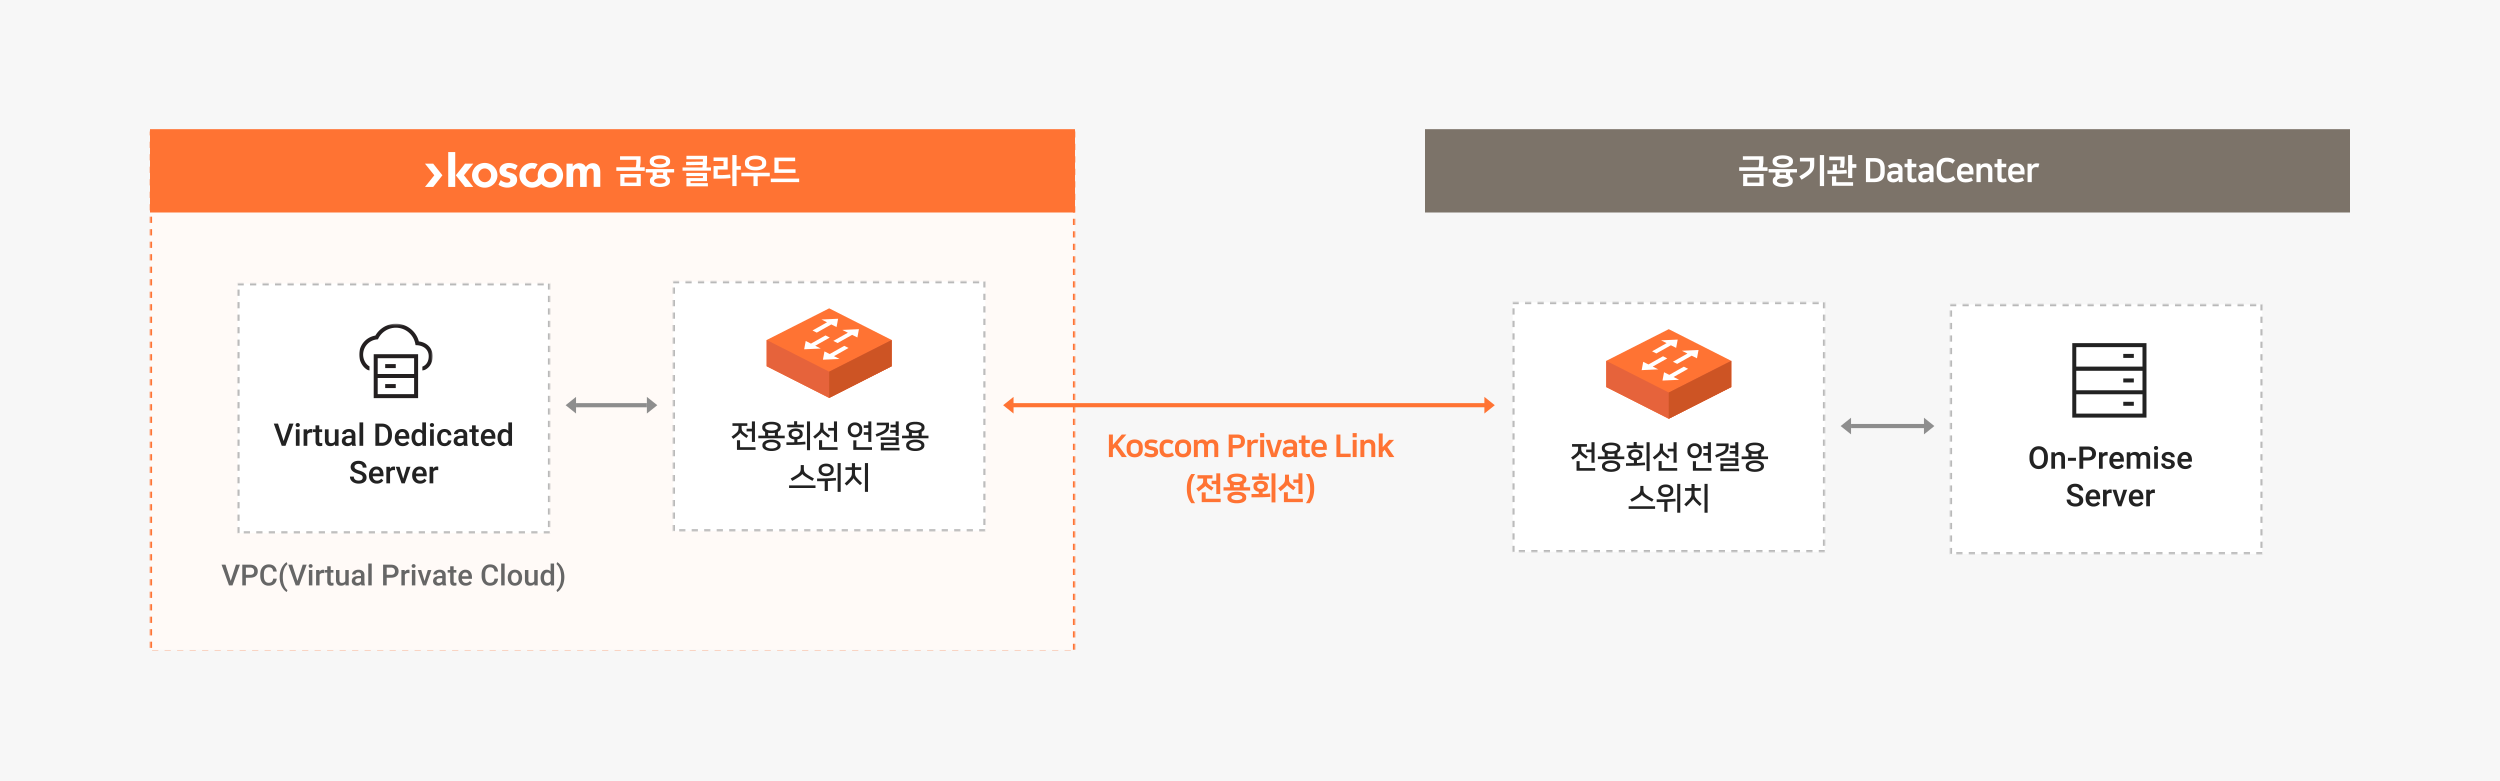 <svg xmlns="http://www.w3.org/2000/svg" xmlns:xlink="http://www.w3.org/1999/xlink" width="1200" height="375" viewBox="0 0 1200 375">
    <defs>
        <path id="a" d="M0 1h444v250H0z"/>
        <mask id="g" width="444" height="250" x="0" y="0" fill="#fff">
            <use xlink:href="#a"/>
        </mask>
        <path id="b" d="M612 1h444v250H612z"/>
        <mask id="h" width="444" height="250" x="0" y="0" fill="#fff">
            <use xlink:href="#b"/>
        </mask>
        <path id="c" d="M0 0h150v120H0z"/>
        <mask id="i" width="150" height="120" x="0" y="0" fill="#fff">
            <use xlink:href="#c"/>
        </mask>
        <path id="j" d="M0 24.092V1.51h35.317v22.582z"/>
        <path id="l" d="M0 37.413h35.317V1.693H0z"/>
        <path id="d" d="M0 0h150v120H0z"/>
        <mask id="n" width="150" height="120" x="0" y="0" fill="#fff">
            <use xlink:href="#d"/>
        </mask>
        <path id="e" d="M0 0h150v120H0z"/>
        <mask id="o" width="150" height="120" x="0" y="0" fill="#fff">
            <use xlink:href="#e"/>
        </mask>
        <path id="f" d="M0 0h150v120H0z"/>
        <mask id="p" width="150" height="120" x="0" y="0" fill="#fff">
            <use xlink:href="#f"/>
        </mask>
    </defs>
    <g fill="none" fill-rule="evenodd">
        <path fill="#F7F7F7" d="M0 0h1200v375H0z"/>
        <g transform="translate(72 62)">
            <use fill="#FFFAF7" stroke="#FF7333" stroke-dasharray="3,3" stroke-width="2" mask="url(#g)" xlink:href="#a"/>
            <use fill="#FFF" stroke="#7C7369" stroke-dasharray="3,3" stroke-width="2" mask="url(#h)" xlink:href="#b"/>
            <path fill="#FF7333" d="M0 0h444v40H0z"/>
            <g fill="#FFF">
                <path d="M135.896 16.574H132s4.361 5.434 4.465 5.567l-4.463 5.576h3.95l4.411-5.576-4.414-5.567h-.053zM151.21 16.574l-4.413 5.567 4.41 5.576h3.952s-4.361-5.445-4.464-5.576c.103-.133 4.464-5.567 4.464-5.567h-3.949zM143.147 27.717h3.362V11h-3.362zM212.436 16.317c-1.216 0-2.467.658-3.214 1.834-.621-1.107-1.592-1.834-3.203-1.834-.893 0-2.264.429-3.11 1.63v-1.373h-2.982v11.142h3.18v-5.75c0-2.244.75-3.068 1.905-3.068 1.324 0 1.433 1.306 1.433 2.354v6.464h3.177v-5.75c0-2.244.752-3.068 1.908-3.068 1.32 0 1.429 1.306 1.429 2.354v6.464h3.178V20.59c0-2.956-1.435-4.273-3.701-4.273"/>
                <path d="M160.672 18.85c-1.693 0-3.067 1.475-3.067 3.3 0 1.822 1.374 3.3 3.067 3.3 1.694 0 3.068-1.478 3.068-3.3 0-1.825-1.374-3.3-3.068-3.3m6.09 3.3c0 3.28-2.725 5.94-6.09 5.94-3.362 0-6.088-2.66-6.088-5.94 0-3.282 2.726-5.941 6.088-5.941 3.365 0 6.09 2.66 6.09 5.941M176.482 17.542c-.714-.533-2.32-1.318-4.183-1.318-1.412 0-2.75.44-3.578 1.232-.645.618-.987 1.43-.987 2.348 0 2.373 1.79 2.879 3.227 3.288 1.066.3 1.99.54 1.99 1.372 0 .349-.127.633-.373.842-.397.34-1.011.41-1.448.368-.924-.098-1.872-.51-2.636-1.16l-.133-.114-1.104 2.254.09.068c.993.763 2.584 1.303 3.954 1.344 1.55.046 2.968-.398 3.857-1.228.703-.656 1.06-1.505 1.06-2.523 0-2.471-1.944-3.035-3.489-3.489-.977-.283-1.746-.51-1.746-1.128 0-.3.105-.548.318-.738.294-.265.79-.403 1.327-.37.99.06 2.06.585 2.663 1.018l1.191-2.066zM192.188 25.45c-1.694 0-3.067-1.478-3.067-3.3 0-1.825 1.373-3.3 3.067-3.3 1.693 0 3.067 1.475 3.067 3.3 0 1.822-1.374 3.3-3.067 3.3m0-9.24c-3.362 0-6.086 2.659-6.086 5.94 0 .248.014.492.044.73.009.06.015.123.025.184.057.328-.047.604-.148.798-.02.039-.04.075-.06.109-.55.89-1.492 1.48-2.56 1.48-1.695 0-3.07-1.479-3.07-3.3 0-1.826 1.375-3.302 3.07-3.302.46 0 .899.113 1.292.313l1.382-2.344a6.177 6.177 0 0 0-2.675-.609c-3.365 0-6.09 2.66-6.09 5.941 0 3.28 2.725 5.94 6.09 5.94a6.154 6.154 0 0 0 4.394-1.83 6.135 6.135 0 0 0 4.392 1.83c3.365 0 6.088-2.66 6.088-5.94 0-3.281-2.723-5.94-6.088-5.94"/>
                <path fill-rule="nonzero" d="M225.744 21.528h9.824v5.776h-9.824v-5.776zm7.392-3.232c.117-.512.2-1.027.248-1.544.048-.517.072-.968.072-1.352v-.688h-7.84V13h9.856v2.288c0 .181-.008.395-.024.64s-.038.504-.064.776c-.027.272-.062.544-.104.816-.043.272-.086.53-.128.776h2.32v1.712H223.84v-1.712h9.296zm-5.392 7.36h5.824v-2.48h-5.824v2.48zm17.027 2.096c-.65 0-1.267-.056-1.848-.168a5.91 5.91 0 0 1-1.528-.496 2.92 2.92 0 0 1-1.04-.832 1.886 1.886 0 0 1-.384-1.176v-.48c0-.427.115-.8.344-1.12.23-.32.547-.592.952-.816v-1.888h-3.312v-1.632h13.632v1.632h-3.312v1.888c.405.224.723.496.952.816.23.32.344.693.344 1.12v.48c0 .448-.128.84-.384 1.176a2.92 2.92 0 0 1-1.04.832 5.91 5.91 0 0 1-1.528.496 9.759 9.759 0 0 1-1.848.168zm0-9.296c-.715 0-1.37-.061-1.968-.184-.597-.123-1.112-.299-1.544-.528-.432-.23-.768-.515-1.008-.856a2.007 2.007 0 0 1-.36-1.184v-.384c0-.448.12-.843.36-1.184.24-.341.576-.627 1.008-.856.432-.23.947-.405 1.544-.528a9.797 9.797 0 0 1 1.968-.184c.715 0 1.37.061 1.968.184.597.123 1.112.299 1.544.528.432.23.768.515 1.008.856.24.341.36.736.36 1.184v.384c0 .448-.12.843-.36 1.184-.24.341-.576.627-1.008.856-.432.23-.947.405-1.544.528a9.797 9.797 0 0 1-1.968.184zm0-4.256c-.405 0-.784.03-1.136.088a4.16 4.16 0 0 0-.912.248 1.945 1.945 0 0 0-.608.376c-.15.144-.224.301-.224.472v.256c0 .17.075.328.224.472.15.144.352.27.608.376.256.107.56.19.912.248.352.059.73.088 1.136.088.405 0 .784-.03 1.136-.088a4.16 4.16 0 0 0 .912-.248c.256-.107.459-.232.608-.376.15-.144.224-.301.224-.472v-.256c0-.17-.075-.328-.224-.472a1.945 1.945 0 0 0-.608-.376 4.16 4.16 0 0 0-.912-.248 6.916 6.916 0 0 0-1.136-.088zm0 9.36c-.352 0-.696.027-1.032.08-.336.053-.635.13-.896.232a2.036 2.036 0 0 0-.632.368c-.16.144-.24.307-.24.488v.224c0 .181.08.344.24.488.16.144.37.267.632.368.261.101.56.179.896.232.336.053.68.08 1.032.08s.696-.027 1.032-.08c.336-.053.635-.13.896-.232.261-.101.472-.224.632-.368.16-.144.24-.307.24-.488v-.224c0-.181-.08-.344-.24-.488a2.036 2.036 0 0 0-.632-.368 4.382 4.382 0 0 0-.896-.232 6.574 6.574 0 0 0-1.032-.08zm0-1.632c.267 0 .525.01.776.032.25.021.499.048.744.08v-1.264h-3.04v1.264c.245-.032.493-.059.744-.08.25-.021.51-.032.776-.032zm22.615-9.136v2.24a24.81 24.81 0 0 1-.144 2.52c-.032.293-.07.568-.112.824h2.128v1.552h-13.632v-1.552h9.52c.043-.192.075-.387.096-.584.022-.197.043-.403.064-.616l-7.936.144-.048-1.632 8.08-.128v-1.104h-7.904v-1.664h9.888zM267.354 21v3.936h-7.904v.976h8.336v1.52h-10.288V23.48h7.904v-.96h-7.984V21h9.936zm14.196-3.28h2.048v1.76h-2.048v7.824h-2.032v-14.88h2.032v5.296zm-9.04 4.32h1.344a37.723 37.723 0 0 0 4.592-.288l.224 1.696c-.758.117-1.584.197-2.48.24-.896.043-1.835.064-2.816.064h-2.864V17.72h4.768v-2.432h-4.768v-1.712h6.768v5.792h-4.768v2.672zm24.98-1.12v1.712h-5.793v4.672h-2.032v-4.672h-5.808V20.92h13.632zm-6.817-1.152c-.736 0-1.413-.07-2.032-.208a5.514 5.514 0 0 1-1.616-.616 3.15 3.15 0 0 1-1.072-1.008 2.483 2.483 0 0 1-.384-1.368v-.672c0-.512.128-.965.384-1.36a3.182 3.182 0 0 1 1.072-1c.459-.272.998-.48 1.616-.624a8.962 8.962 0 0 1 2.032-.216c.736 0 1.414.072 2.032.216a5.672 5.672 0 0 1 1.616.624c.459.272.816.605 1.072 1 .256.395.384.848.384 1.36v.672c0 .512-.128.968-.384 1.368a3.15 3.15 0 0 1-1.072 1.008 5.514 5.514 0 0 1-1.616.616 9.293 9.293 0 0 1-2.032.208zm0-5.36c-.448 0-.861.037-1.24.112a4.107 4.107 0 0 0-.984.312 1.87 1.87 0 0 0-.656.496c-.16.197-.24.419-.24.664v.48c0 .245.08.467.24.664.16.197.379.363.656.496.278.133.606.237.984.312.379.075.792.112 1.24.112.448 0 .862-.037 1.24-.112.379-.075.707-.179.984-.312.278-.133.496-.299.656-.496.16-.197.24-.419.24-.664v-.48c0-.245-.08-.467-.24-.664a1.869 1.869 0 0 0-.656-.496 4.107 4.107 0 0 0-.984-.312 6.417 6.417 0 0 0-1.24-.112zm20.932 9.312v1.712h-13.632V23.72h13.632zm-11.888-2.752v-7.312h9.952v1.712h-7.936v3.888h8.128v1.712h-10.144z"/>
            </g>
            <path fill="#7C7369" d="M612 0h444v40H612z"/>
            <g transform="translate(42 74)">
                <use fill="#FFF" stroke="#B9B9B9" stroke-dasharray="3,3" stroke-width="2" mask="url(#i)" xlink:href="#c"/>
                <g transform="translate(58.385 17.692)">
                    <g transform="translate(0 .183)">
                        <mask id="k" fill="#fff">
                            <use xlink:href="#j"/>
                        </mask>
                        <path fill="#231F20" d="M28.662 9.989C27.357 5.035 22.839 1.51 17.655 1.51c-4.09 0-7.824 2.168-9.86 5.693A9.274 9.274 0 0 0 0 16.382c0 3.21 1.975 6.727 4.964 7.688V21.98c-1.813-.952-3.045-3.366-3.045-5.597a7.359 7.359 0 0 1 6.587-7.338l.51-.054.24-.457a9.444 9.444 0 0 1 8.4-5.104c4.508 0 8.412 3.209 9.284 7.629l.142.721.735.049c3.391.237 5.583 2.302 5.583 5.265 0 2.518-1.16 4.327-3.052 5.009v1.99c2.99-.755 4.97-3.41 4.97-7 0-3.768-2.644-6.552-6.655-7.103" mask="url(#k)"/>
                    </g>
                    <path fill="#231F20" d="M8.915 18.234h17.47v7.592H8.915v-7.592zm17.47 9.922v7.338H8.915v-7.748h17.47v.41zM6.996 19.507v17.906h21.308V16.315H6.996v3.192z"/>
                    <mask id="m" fill="#fff">
                        <use xlink:href="#l"/>
                    </mask>
                    <path fill="#231F20" d="M12.504 32.58h5.077v-1.919h-5.077zM17.582 22.597v-1.525h-5.077V22.989h5.077z" mask="url(#m)"/>
                </g>
                <path fill="#222" fill-rule="nonzero" d="M22.126 75.678l2.71-8.342h2.037L23.035 78H21.24l-3.823-10.664h2.029l2.68 8.342zM29.795 78h-1.78v-7.925h1.78V78zm-1.89-9.983c0-.273.087-.5.26-.681.174-.18.421-.271.744-.271.322 0 .571.09.747.27.176.182.263.409.263.682a.916.916 0 0 1-.263.67c-.176.178-.425.268-.747.268-.323 0-.57-.09-.744-.268a.923.923 0 0 1-.26-.67zm7.976 3.684a4.404 4.404 0 0 0-.725-.058c-.815 0-1.364.312-1.648.937V78h-1.78v-7.925h1.7l.044.886c.43-.688 1.025-1.032 1.787-1.032.254 0 .464.034.63.102l-.008 1.67zm3.355-3.552v1.926h1.399v1.319h-1.4v4.423c0 .303.06.522.18.656s.334.201.641.201c.205 0 .413-.024.623-.073v1.377a4.383 4.383 0 0 1-1.172.168c-1.367 0-2.05-.754-2.05-2.263v-4.49h-1.305v-1.318h1.304V68.15h1.78zm7.558 9.075c-.522.615-1.264.922-2.226.922-.86 0-1.51-.251-1.952-.754-.442-.503-.663-1.23-.663-2.183v-5.134h1.78v5.112c0 1.006.417 1.51 1.252 1.51.865 0 1.448-.31 1.75-.93v-5.692h1.78V78h-1.677l-.044-.776zm8.27.776c-.079-.151-.147-.398-.206-.74a2.77 2.77 0 0 1-2.08.886c-.796 0-1.445-.227-1.948-.68a2.18 2.18 0 0 1-.754-1.685c0-.845.313-1.493.94-1.945.628-.451 1.525-.677 2.692-.677H54.8v-.52c0-.41-.115-.739-.344-.985-.23-.247-.579-.37-1.048-.37-.405 0-.737.101-.996.304a.94.94 0 0 0-.388.772h-1.78c0-.434.144-.84.432-1.22.288-.378.68-.674 1.176-.889a4.13 4.13 0 0 1 1.659-.322c.927 0 1.667.233 2.219.7.552.465.835 1.121.85 1.966v3.574c0 .713.1 1.282.3 1.706V78h-1.817zm-1.956-1.282c.351 0 .682-.085.992-.256.31-.171.544-.4.7-.689V74.28h-.96c-.659 0-1.154.115-1.486.345-.333.229-.499.554-.499.974 0 .341.114.614.341.816.227.203.531.304.912.304zM60.337 78h-1.78V66.75h1.78V78zm5.845 0V67.336h3.15c.941 0 1.778.21 2.508.63a4.295 4.295 0 0 1 1.695 1.787c.4.771.6 1.655.6 2.651v.535c0 1.01-.2 1.9-.604 2.666a4.243 4.243 0 0 1-1.72 1.772c-.745.415-1.599.623-2.56.623h-3.07zm1.853-9.17v7.69h1.208c.972 0 1.718-.303 2.238-.911.52-.608.785-1.481.794-2.619v-.593c0-1.157-.251-2.041-.754-2.651-.503-.61-1.233-.916-2.19-.916h-1.296zm11.264 9.316c-1.128 0-2.042-.355-2.743-1.065-.7-.71-1.05-1.657-1.05-2.838v-.22c0-.791.152-1.498.457-2.12a3.484 3.484 0 0 1 1.286-1.454 3.398 3.398 0 0 1 1.845-.52c1.08 0 1.913.344 2.501 1.032.589.689.883 1.663.883 2.923v.718H77.3c.054.654.272 1.171.655 1.552.384.381.866.572 1.447.572.815 0 1.48-.33 1.992-.99l.96.916a3.204 3.204 0 0 1-1.271 1.103c-.53.26-1.125.391-1.784.391zm-.212-6.79c-.488 0-.883.172-1.183.514-.3.341-.492.817-.575 1.428h3.391v-.132c-.039-.596-.198-1.046-.476-1.351-.278-.305-.664-.458-1.157-.458zm4.438 2.623c0-1.22.284-2.2.85-2.94.566-.74 1.326-1.11 2.278-1.11.84 0 1.518.293 2.036.879V66.75h1.78V78h-1.612l-.087-.82c-.533.644-1.243.966-2.132.966-.928 0-1.678-.373-2.252-1.12-.574-.747-.86-1.763-.86-3.047zm1.78.154c0 .805.155 1.434.465 1.886.31.451.751.677 1.322.677.728 0 1.26-.324 1.597-.974v-3.384c-.327-.634-.855-.952-1.582-.952-.576 0-1.02.228-1.333.685-.313.457-.469 1.144-.469 2.062zM94.22 78h-1.78v-7.925h1.78V78zm-1.89-9.983c0-.273.087-.5.26-.681.173-.18.421-.271.744-.271.322 0 .57.09.747.27.175.182.263.409.263.682a.916.916 0 0 1-.263.67c-.176.178-.425.268-.747.268-.323 0-.57-.09-.744-.268a.923.923 0 0 1-.26-.67zm7.083 8.709c.444 0 .813-.13 1.106-.389.293-.258.449-.578.468-.96h1.678c-.02.494-.174.954-.462 1.382a3.027 3.027 0 0 1-1.172 1.014 3.492 3.492 0 0 1-1.596.373c-1.109 0-1.988-.358-2.637-1.076-.65-.718-.974-1.71-.974-2.974v-.183c0-1.206.322-2.172.967-2.897.644-.725 1.523-1.087 2.636-1.087.943 0 1.71.274 2.304.824.593.549.904 1.27.934 2.164h-1.678c-.02-.454-.174-.828-.465-1.12-.29-.294-.66-.44-1.11-.44-.576 0-1.02.209-1.332.626-.313.418-.472 1.051-.476 1.9v.286c0 .86.155 1.5.465 1.923.31.422.758.634 1.344.634zm9.33 1.274c-.077-.151-.146-.398-.204-.74a2.77 2.77 0 0 1-2.08.886c-.796 0-1.446-.227-1.949-.68a2.18 2.18 0 0 1-.754-1.685c0-.845.314-1.493.941-1.945.627-.451 1.525-.677 2.692-.677h1.091v-.52c0-.41-.115-.739-.344-.985-.23-.247-.579-.37-1.048-.37-.405 0-.737.101-.996.304a.94.94 0 0 0-.388.772h-1.78c0-.434.144-.84.432-1.22.289-.378.68-.674 1.176-.889a4.13 4.13 0 0 1 1.659-.322c.928 0 1.667.233 2.22.7.55.465.834 1.121.849 1.966v3.574c0 .713.1 1.282.3 1.706V78h-1.816zm-1.955-1.282c.352 0 .682-.085.993-.256.31-.171.543-.4.699-.689V74.28h-.96c-.659 0-1.154.115-1.486.345-.332.229-.498.554-.498.974 0 .341.113.614.34.816.227.203.531.304.912.304zm7.566-8.57v1.927h1.399v1.319h-1.399v4.423c0 .303.06.522.18.656s.333.201.64.201c.205 0 .413-.024.623-.073v1.377a4.383 4.383 0 0 1-1.172.168c-1.367 0-2.05-.754-2.05-2.263v-4.49h-1.304v-1.318h1.303V68.15h1.78zm6.248 9.998c-1.128 0-2.043-.355-2.743-1.065-.701-.71-1.051-1.657-1.051-2.838v-.22c0-.791.152-1.498.457-2.12a3.484 3.484 0 0 1 1.286-1.454 3.398 3.398 0 0 1 1.846-.52c1.079 0 1.912.344 2.5 1.032.59.689.883 1.663.883 2.923v.718h-5.178c.054.654.272 1.171.656 1.552.383.381.865.572 1.446.572.816 0 1.48-.33 1.992-.99l.96.916a3.204 3.204 0 0 1-1.271 1.103c-.53.26-1.124.391-1.783.391zm-.213-6.79c-.488 0-.882.172-1.183.514-.3.341-.492.817-.575 1.428h3.391v-.132c-.039-.596-.197-1.046-.476-1.351-.278-.305-.664-.458-1.157-.458zm4.439 2.623c0-1.22.283-2.2.85-2.94.566-.74 1.325-1.11 2.277-1.11.84 0 1.519.293 2.036.879V66.75h1.78V78h-1.611l-.088-.82c-.532.644-1.243.966-2.132.966-.927 0-1.678-.373-2.252-1.12-.573-.747-.86-1.763-.86-3.047zm1.78.154c0 .805.154 1.434.465 1.886.31.451.75.677 1.322.677.727 0 1.26-.324 1.596-.974v-3.384c-.327-.634-.854-.952-1.582-.952-.576 0-1.02.228-1.333.685-.312.457-.469 1.144-.469 2.062zm-66.508 19.12c0-.468-.165-.83-.495-1.084-.33-.253-.924-.51-1.783-.769-.86-.258-1.543-.546-2.05-.864-.972-.61-1.458-1.406-1.458-2.388 0-.859.35-1.567 1.05-2.124.701-.556 1.61-.835 2.729-.835.742 0 1.404.137 1.985.41a3.258 3.258 0 0 1 1.37 1.169c.332.505.498 1.065.498 1.68h-1.846c0-.556-.175-.992-.524-1.307-.349-.315-.848-.472-1.498-.472-.605 0-1.075.13-1.41.388-.334.259-.501.62-.501 1.084 0 .39.18.717.542.978.361.261.957.515 1.787.762.83.246 1.496.527 2 .842.502.315.871.676 1.105 1.084.235.408.352.885.352 1.432 0 .888-.34 1.595-1.022 2.12-.681.525-1.605.787-2.772.787a5.21 5.21 0 0 1-2.128-.428c-.647-.286-1.15-.68-1.509-1.183-.358-.503-.538-1.089-.538-1.758h1.853c0 .606.2 1.075.6 1.407.401.332.975.498 1.722.498.644 0 1.13-.131 1.454-.392.325-.261.487-.607.487-1.037zm6.797 2.893c-1.128 0-2.042-.355-2.743-1.065-.7-.71-1.051-1.657-1.051-2.838v-.22c0-.791.152-1.498.458-2.12a3.484 3.484 0 0 1 1.285-1.454 3.398 3.398 0 0 1 1.846-.52c1.079 0 1.913.344 2.5 1.032.59.689.883 1.663.883 2.923v.718h-5.178c.054.654.272 1.171.656 1.552.383.381.865.572 1.446.572.816 0 1.48-.33 1.992-.99l.96.916a3.204 3.204 0 0 1-1.27 1.103c-.53.26-1.125.391-1.784.391zm-.213-6.79c-.488 0-.882.172-1.183.514-.3.341-.491.817-.574 1.428h3.39v-.132c-.038-.596-.197-1.046-.475-1.351-.279-.305-.664-.458-1.158-.458zm8.921.345a4.404 4.404 0 0 0-.725-.058c-.815 0-1.365.312-1.648.937V96h-1.78v-7.925h1.7l.044.886c.43-.688 1.025-1.032 1.787-1.032.254 0 .464.034.63.102l-.008 1.67zm3.919 4.043l1.677-5.669h1.838L80.292 96h-1.546l-2.768-7.925h1.845l1.7 5.67zm8.115 2.402c-1.128 0-2.042-.355-2.743-1.065-.7-.71-1.051-1.657-1.051-2.838v-.22c0-.791.153-1.498.458-2.12a3.484 3.484 0 0 1 1.285-1.454 3.398 3.398 0 0 1 1.846-.52c1.079 0 1.913.344 2.501 1.032.588.689.883 1.663.883 2.923v.718h-5.179c.054.654.273 1.171.656 1.552s.865.572 1.446.572c.816 0 1.48-.33 1.993-.99l.96.916a3.204 3.204 0 0 1-1.272 1.103c-.53.26-1.124.391-1.783.391zm-.212-6.79c-.489 0-.883.172-1.183.514-.3.341-.492.817-.575 1.428h3.39v-.132c-.038-.596-.197-1.046-.475-1.351-.279-.305-.664-.458-1.157-.458zm8.92.345a4.404 4.404 0 0 0-.725-.058c-.815 0-1.364.312-1.648.937V96h-1.78v-7.925h1.7l.044.886c.43-.688 1.025-1.032 1.787-1.032.254 0 .464.034.63.102l-.008 1.67z"/>
            </g>
            <path fill="#666" fill-rule="nonzero" d="M38.742 216.833l2.53-7.786h1.9L39.59 219h-1.675l-3.568-9.953h1.893l2.502 7.786zm7.28-1.531V219h-1.729v-9.953h3.808c1.112 0 1.995.29 2.649.868.653.579.98 1.344.98 2.297 0 .975-.32 1.734-.96 2.276-.64.543-1.537.814-2.69.814h-2.058zm0-1.388h2.079c.615 0 1.084-.145 1.408-.434.323-.29.485-.708.485-1.254 0-.538-.164-.968-.492-1.289-.328-.321-.78-.486-1.354-.496h-2.126v3.473zm14.814 1.846c-.1 1.062-.492 1.89-1.176 2.485-.683.594-1.593.892-2.727.892-.793 0-1.492-.188-2.096-.564-.603-.376-1.07-.91-1.398-1.603-.328-.693-.499-1.497-.512-2.413v-.93c0-.939.166-1.766.499-2.481.332-.716.81-1.267 1.432-1.655.622-.387 1.34-.58 2.157-.58 1.098 0 1.982.298 2.652.895.67.597 1.06 1.44 1.169 2.529h-1.723c-.082-.716-.29-1.232-.625-1.548-.335-.317-.826-.475-1.473-.475-.752 0-1.33.274-1.733.823-.404.55-.61 1.355-.619 2.417v.882c0 1.075.193 1.895.578 2.46.385.566.949.848 1.692.848.679 0 1.19-.152 1.53-.458.343-.305.56-.813.65-1.524h1.723zm1.408-.807c0-1.053.141-2.052.424-2.997a8.228 8.228 0 0 1 1.244-2.537c.547-.745 1.126-1.268 1.736-1.568l.329.97c-.643.488-1.164 1.232-1.562 2.232-.4 1-.617 2.146-.653 3.435l-.007.588c0 1.381.195 2.613.584 3.695.39 1.082.936 1.906 1.638 2.471l-.329.923c-.61-.3-1.19-.826-1.74-1.576a8.226 8.226 0 0 1-1.243-2.536c-.28-.94-.42-1.974-.42-3.1zm8.525 1.88l2.529-7.786h1.9L71.616 219h-1.675l-3.568-9.953h1.894l2.502 7.786zM77.926 219h-1.661v-7.396h1.66V219zm-1.764-9.317c0-.256.081-.468.243-.636.162-.169.393-.253.694-.253.3 0 .533.084.697.253.164.168.246.38.246.636 0 .25-.082.459-.246.625-.164.166-.397.25-.697.25-.301 0-.532-.084-.694-.25a.861.861 0 0 1-.243-.625zm7.444 3.438a4.11 4.11 0 0 0-.676-.055c-.761 0-1.274.292-1.538.875V219H79.73v-7.396h1.586l.041.827c.401-.643.957-.964 1.668-.964.237 0 .433.032.588.095l-.007 1.56zm3.131-3.315v1.798h1.306v1.23h-1.306v4.129c0 .282.056.486.168.612.111.125.31.188.598.188.191 0 .385-.023.581-.069v1.285a4.091 4.091 0 0 1-1.094.158c-1.276 0-1.914-.704-1.914-2.113v-4.19H83.86v-1.23h1.217v-1.798h1.661zm7.055 8.47c-.488.574-1.18.86-2.078.86-.802 0-1.41-.234-1.822-.703-.412-.47-.619-1.149-.619-2.037v-4.792h1.662v4.771c0 .939.39 1.408 1.169 1.408.806 0 1.35-.29 1.633-.868v-5.311h1.661V219h-1.565l-.041-.725zm7.718.724c-.073-.141-.137-.371-.192-.69a2.586 2.586 0 0 1-1.941.827c-.743 0-1.349-.212-1.818-.636a2.034 2.034 0 0 1-.705-1.572c0-.789.293-1.394.879-1.815.586-.422 1.423-.633 2.512-.633h1.019v-.485c0-.383-.107-.69-.322-.92-.214-.23-.54-.345-.977-.345-.378 0-.688.095-.93.284a.878.878 0 0 0-.362.721h-1.661c0-.405.134-.785.403-1.138.269-.353.635-.63 1.097-.83.463-.2.979-.301 1.549-.301.865 0 1.556.217 2.07.653.516.435.78 1.047.794 1.835v3.336c0 .665.093 1.196.28 1.593V219h-1.695zm-1.825-1.196c.328 0 .636-.08.926-.24.29-.16.507-.373.653-.642v-1.395h-.896c-.615 0-1.078.107-1.388.322-.31.214-.464.517-.464.909 0 .319.106.573.317.762.212.19.496.284.852.284zm6.747 1.196h-1.661v-10.5h1.66V219zm7.184-3.698V219h-1.73v-9.953h3.808c1.112 0 1.995.29 2.65.868.653.579.98 1.344.98 2.297 0 .975-.32 1.734-.96 2.276-.64.543-1.537.814-2.69.814h-2.058zm0-1.388h2.078c.616 0 1.085-.145 1.409-.434.323-.29.485-.708.485-1.254 0-.538-.164-.968-.492-1.289-.328-.321-.78-.486-1.354-.496h-2.126v3.473zm10.93-.793a4.11 4.11 0 0 0-.676-.055c-.761 0-1.274.292-1.538.875V219h-1.661v-7.396h1.586l.04.827c.402-.643.958-.964 1.669-.964.237 0 .433.032.588.095l-.007 1.56zm2.817 5.879h-1.66v-7.396h1.66V219zm-1.763-9.317c0-.256.08-.468.242-.636.162-.169.393-.253.694-.253.3 0 .533.084.697.253.164.168.246.38.246.636 0 .25-.082.459-.246.625-.164.166-.396.25-.697.25-.3 0-.532-.084-.694-.25a.861.861 0 0 1-.242-.625zm6.18 7.212l1.565-5.291h1.716L132.497 219h-1.442l-2.584-7.396h1.722l1.586 5.29zm8.736 2.105c-.073-.141-.137-.371-.192-.69a2.586 2.586 0 0 1-1.941.827c-.743 0-1.35-.212-1.819-.636a2.034 2.034 0 0 1-.704-1.572c0-.789.293-1.394.879-1.815.585-.422 1.423-.633 2.512-.633h1.019v-.485c0-.383-.108-.69-.322-.92-.214-.23-.54-.345-.977-.345-.379 0-.688.095-.93.284a.878.878 0 0 0-.362.721h-1.661c0-.405.134-.785.403-1.138.269-.353.634-.63 1.097-.83.463-.2.979-.301 1.548-.301.866 0 1.557.217 2.072.653.515.435.779 1.047.793 1.835v3.336c0 .665.093 1.196.28 1.593V219h-1.695zm-1.826-1.196c.329 0 .637-.08.927-.24.29-.16.507-.373.653-.642v-1.395h-.896c-.615 0-1.078.107-1.388.322-.31.214-.465.517-.465.909 0 .319.106.573.318.762.212.19.496.284.851.284zm7.062-7.998v1.798h1.306v1.23h-1.306v4.129c0 .282.056.486.167.612.112.125.311.188.599.188.191 0 .385-.023.58-.069v1.285a4.091 4.091 0 0 1-1.093.158c-1.276 0-1.914-.704-1.914-2.113v-4.19h-1.217v-1.23h1.217v-1.798h1.661zm5.831 9.33c-1.053 0-1.906-.33-2.56-.994-.654-.663-.981-1.546-.981-2.649v-.205c0-.738.142-1.398.427-1.979a3.252 3.252 0 0 1 1.2-1.357 3.172 3.172 0 0 1 1.723-.485c1.007 0 1.785.321 2.334.964.55.642.824 1.551.824 2.727v.67h-4.833c.05.61.254 1.094.612 1.45.357.355.807.533 1.35.533.76 0 1.38-.308 1.86-.923l.895.854a2.99 2.99 0 0 1-1.186 1.029 3.713 3.713 0 0 1-1.665.366zm-.198-6.336c-.456 0-.824.16-1.104.478-.28.32-.46.764-.537 1.333h3.165v-.123c-.036-.556-.184-.976-.444-1.26-.26-.286-.62-.428-1.08-.428zm15.695 2.96c-.1 1.062-.492 1.89-1.176 2.485-.683.594-1.592.892-2.727.892-.793 0-1.492-.188-2.095-.564-.604-.376-1.07-.91-1.398-1.603-.329-.693-.5-1.497-.513-2.413v-.93c0-.939.166-1.766.499-2.481.333-.716.81-1.267 1.432-1.655.622-.387 1.341-.58 2.157-.58 1.098 0 1.982.298 2.652.895.67.597 1.06 1.44 1.17 2.529h-1.724c-.082-.716-.29-1.232-.625-1.548-.335-.317-.826-.475-1.473-.475-.752 0-1.33.274-1.733.823-.403.55-.61 1.355-.619 2.417v.882c0 1.075.193 1.895.578 2.46.385.566.949.848 1.692.848.679 0 1.19-.152 1.531-.458.342-.305.558-.813.65-1.524h1.722zm3.151 3.24h-1.66v-10.5h1.66V219zm1.498-3.767c0-.724.143-1.377.43-1.958a3.145 3.145 0 0 1 1.21-1.34c.52-.312 1.117-.468 1.791-.468.998 0 1.808.321 2.43.964.622.642.959 1.494 1.009 2.556l.006.39c0 .73-.14 1.38-.42 1.955a3.108 3.108 0 0 1-1.203 1.333c-.522.314-1.125.472-1.808.472-1.044 0-1.879-.348-2.506-1.043-.626-.695-.94-1.621-.94-2.779v-.082zm1.66.144c0 .761.158 1.357.472 1.788.315.43.752.646 1.313.646.56 0 .997-.22 1.309-.657.312-.437.468-1.077.468-1.92 0-.748-.16-1.34-.482-1.778-.321-.437-.757-.656-1.309-.656-.542 0-.973.215-1.292.646-.319.43-.478 1.074-.478 1.931zm11.102 2.898c-.487.575-1.18.862-2.078.862-.802 0-1.41-.235-1.822-.704-.412-.47-.618-1.149-.618-2.037v-4.792h1.66v4.771c0 .939.39 1.408 1.17 1.408.806 0 1.351-.29 1.634-.868v-5.311h1.66V219h-1.565l-.04-.725zm2.988-3.028c0-1.14.264-2.054.792-2.745.53-.69 1.238-1.035 2.126-1.035.784 0 1.418.273 1.9.82V208.5h1.662V219h-1.504l-.082-.766c-.497.602-1.16.903-1.99.903-.865 0-1.566-.349-2.101-1.046-.536-.697-.803-1.645-.803-2.844zm1.66.144c0 .752.145 1.338.435 1.76.29.421.7.632 1.234.632.679 0 1.175-.303 1.49-.909v-3.158c-.305-.593-.798-.889-1.477-.889-.537 0-.952.213-1.244.64-.292.425-.437 1.067-.437 1.924zm9.756-.328c0 1.011-.14 1.988-.417 2.929a8.3 8.3 0 0 1-1.265 2.57c-.565.772-1.155 1.307-1.77 1.603l-.329-.923c.684-.528 1.225-1.336 1.624-2.423s.598-2.328.598-3.722v-.158c0-1.266-.173-2.42-.52-3.462-.346-1.041-.843-1.876-1.49-2.505l-.212-.192.328-.93c.584.283 1.149.784 1.696 1.504a8.16 8.16 0 0 1 1.258 2.417c.291.891.455 1.81.492 2.758l.007.534z"/>
            <path fill="#FF7333" fill-rule="nonzero" d="M464.485 151.345l4.41 6.045h-2.43l-3.27-4.65-1.005 1.095v3.555h-1.92v-10.815h1.92v4.95l4.26-4.95h2.22l-4.185 4.77zm8.17 4.515c.28 0 .54-.04.78-.12.24-.08.447-.205.623-.375.175-.17.312-.395.412-.675.1-.28.15-.615.15-1.005v-.915c0-.79-.177-1.35-.533-1.68-.355-.33-.832-.495-1.432-.495s-1.077.165-1.432.495c-.356.33-.533.89-.533 1.68v.915c0 .39.05.725.15 1.005.1.28.237.505.413.675.175.17.382.295.622.375.24.08.5.12.78.12zm0 1.65c-.59 0-1.122-.085-1.597-.255a3.383 3.383 0 0 1-1.216-.735 3.255 3.255 0 0 1-.78-1.193c-.185-.475-.277-1.012-.277-1.612v-.975c0-.61.092-1.15.277-1.62.186-.47.445-.865.78-1.185.336-.32.74-.565 1.216-.735a4.717 4.717 0 0 1 1.597-.255c.58 0 1.11.085 1.59.255.48.17.887.415 1.222.735.336.32.595.715.78 1.185.186.47.278 1.01.278 1.62v.975c0 .6-.092 1.137-.277 1.612a3.255 3.255 0 0 1-.78 1.193c-.336.32-.743.565-1.223.735-.48.17-1.01.255-1.59.255zm7.915-1.605c.43 0 .772-.057 1.028-.173.255-.115.382-.332.382-.652v-.09c0-.14-.018-.258-.053-.353a.497.497 0 0 0-.232-.247 2.17 2.17 0 0 0-.517-.195c-.226-.06-.533-.13-.923-.21a8.14 8.14 0 0 1-1.282-.353 2.787 2.787 0 0 1-.87-.502c-.226-.2-.39-.44-.495-.72a2.866 2.866 0 0 1-.158-1.005v-.15c0-.28.057-.557.173-.832a2 2 0 0 1 .555-.743c.255-.22.584-.397.99-.532.405-.136.897-.203 1.477-.203.48 0 .987.045 1.523.135.535.09 1.042.295 1.522.615l-.81 1.365a2.766 2.766 0 0 0-.938-.405 4.666 4.666 0 0 0-1.057-.12c-.59 0-.995.067-1.215.203-.22.135-.33.312-.33.532v.09c0 .15.02.27.06.36.04.09.115.167.225.232.11.066.265.123.465.173.2.05.46.105.78.165.52.11.972.225 1.358.345.385.12.7.277.945.472.245.196.427.44.547.736.12.295.18.662.18 1.102v.165c0 .32-.072.625-.217.915-.146.29-.358.545-.638.765-.28.22-.625.395-1.035.525a4.61 4.61 0 0 1-1.395.195c-.69 0-1.342-.09-1.957-.27-.616-.18-1.123-.43-1.523-.75l.84-1.44c.37.25.765.455 1.185.615.42.16.89.24 1.41.24zm7.765-6.96c.39 0 .735.028 1.035.083.3.055.57.127.81.217.24.09.455.195.645.315s.365.24.525.36l-.915 1.38a3.048 3.048 0 0 0-1.012-.555c-.336-.1-.698-.15-1.088-.15-.24 0-.47.037-.69.113-.22.075-.415.194-.585.36-.17.165-.305.38-.405.644-.1.266-.15.588-.15.968v1.005c0 .42.057.77.173 1.05.115.28.262.502.442.667.18.166.38.28.6.346.22.065.435.097.645.097.52 0 .952-.062 1.298-.188a3.59 3.59 0 0 0 .952-.517l.9 1.38c-.28.26-.69.49-1.23.69-.54.2-1.185.3-1.935.3-1.22 0-2.15-.337-2.79-1.012-.64-.676-.96-1.603-.96-2.783v-1.035c0-1.18.332-2.097.998-2.752.665-.656 1.577-.983 2.737-.983zm7.54 6.915c.28 0 .54-.04.78-.12.24-.08.447-.205.623-.375.175-.17.312-.395.412-.675.1-.28.15-.615.15-1.005v-.915c0-.79-.177-1.35-.532-1.68-.356-.33-.833-.495-1.433-.495-.6 0-1.077.165-1.433.495-.355.33-.532.89-.532 1.68v.915c0 .39.05.725.15 1.005.1.28.237.505.413.675.175.17.382.295.622.375.24.08.5.12.78.12zm0 1.65c-.59 0-1.122-.085-1.598-.255a3.383 3.383 0 0 1-1.214-.735 3.255 3.255 0 0 1-.78-1.193c-.186-.475-.278-1.012-.278-1.612v-.975c0-.61.092-1.15.278-1.62.185-.47.444-.865.78-1.185.335-.32.74-.565 1.214-.735a4.717 4.717 0 0 1 1.598-.255c.58 0 1.11.085 1.59.255.48.17.887.415 1.223.735.335.32.594.715.78 1.185.185.47.277 1.01.277 1.62v.975c0 .6-.092 1.137-.278 1.612a3.255 3.255 0 0 1-.78 1.193c-.335.32-.742.565-1.222.735-.48.17-1.01.255-1.59.255zm14.035-8.565c.38 0 .742.065 1.087.195.346.13.648.325.908.585.26.26.467.585.623.975.155.39.232.845.232 1.365v5.325h-1.89v-4.935c0-.37-.04-.675-.12-.915-.08-.24-.19-.427-.33-.563-.14-.135-.3-.227-.48-.277a2.12 2.12 0 0 0-.57-.075c-.18 0-.362.028-.548.083-.185.054-.347.15-.487.285-.14.135-.255.317-.345.547-.09.23-.135.515-.135.855v4.995h-1.89v-4.965c0-.35-.04-.64-.12-.87a1.493 1.493 0 0 0-.323-.555 1.09 1.09 0 0 0-.472-.292 1.993 1.993 0 0 0-.585-.083c-.45 0-.815.14-1.095.42-.28.28-.42.705-.42 1.275v5.07h-1.89v-8.265h1.785v1.05h.03c.2-.38.492-.68.877-.9.386-.22.848-.33 1.388-.33.51 0 .967.115 1.373.345.405.23.682.535.832.915.29-.42.632-.735 1.027-.945.396-.21.908-.315 1.538-.315zm7.865-2.37h4.08c.65 0 1.207.077 1.673.233.465.155.847.37 1.147.644.3.276.522.603.668.983.145.38.217.79.217 1.23v.315c0 .44-.075.857-.225 1.252-.15.396-.38.74-.69 1.036a3.41 3.41 0 0 1-1.155.704c-.46.176-1.005.263-1.635.263h-2.16v4.155h-1.92v-10.815zm1.92 1.605v3.435h1.905c.63 0 1.125-.12 1.485-.36.36-.24.54-.675.54-1.305v-.27c0-.3-.045-.545-.135-.735a1.142 1.142 0 0 0-.383-.457 1.54 1.54 0 0 0-.592-.24 3.91 3.91 0 0 0-.75-.068h-2.07zm11.815 2.64a2.14 2.14 0 0 0-.45-.135c-.16-.03-.36-.045-.6-.045-.26 0-.502.045-.728.135-.225.09-.42.217-.584.382-.166.166-.296.36-.39.585a1.89 1.89 0 0 0-.143.743v4.905h-1.89v-8.265h1.815v1.2h.03c.22-.42.512-.755.877-1.005.366-.25.843-.375 1.433-.375.21 0 .42.015.63.045.21.03.39.07.54.12l-.54 1.71zm1.39-1.695h1.89v8.265h-1.89v-8.265zm-.045-3.255h1.98v2.04h-1.98v-2.04zm5.395 11.52l-2.7-8.265h2.07l1.875 6.495h.06l1.89-6.495h1.965l-2.7 8.265h-2.46zm8.26.12c-.89 0-1.58-.202-2.07-.607-.49-.406-.735-.973-.735-1.703v-.48c0-.34.052-.652.157-.938.106-.285.28-.532.526-.742.245-.21.567-.375.967-.495s.89-.18 1.47-.18h1.89v-.315c0-.51-.117-.877-.353-1.103-.235-.225-.607-.337-1.117-.337-.86 0-1.64.275-2.34.825l-.93-1.38c.42-.29.895-.547 1.425-.773.53-.225 1.15-.337 1.86-.337.48 0 .925.06 1.335.18.41.12.762.292 1.058.518.295.225.524.5.69.825.165.325.247.697.247 1.117v5.805h-1.695l-.03-1.02c-.08.18-.207.342-.383.487a2.436 2.436 0 0 1-.592.36 3.575 3.575 0 0 1-1.38.293zm2.205-3.675h-1.845c-.5 0-.847.095-1.043.285-.195.19-.292.445-.292.765v.18c0 .27.095.48.285.63.19.15.47.225.84.225.77 0 1.34-.185 1.71-.555.17-.17.27-.352.3-.548.03-.195.045-.447.045-.757v-.225zm4.03-3.15h-1.32v-1.56h1.32v-2.115h1.89v2.115h2.085v1.56h-2.085v4.35c0 .35.072.58.217.69.146.11.343.165.593.165.19 0 .377-.017.563-.052.185-.035.387-.098.607-.188l.3 1.515a4.02 4.02 0 0 1-.697.233 4.056 4.056 0 0 1-.998.112c-.47 0-.865-.055-1.185-.165-.32-.11-.575-.27-.765-.48a1.817 1.817 0 0 1-.405-.773 4.12 4.12 0 0 1-.12-1.042v-4.365zm10.3 1.83v-.36c0-.22-.032-.43-.097-.63a1.302 1.302 0 0 0-.323-.525c-.15-.15-.34-.27-.57-.36a2.31 2.31 0 0 0-.84-.135c-.63 0-1.102.165-1.418.495-.315.33-.472.73-.472 1.2v.315h3.72zm1.605 4.11c-.4.27-.87.485-1.41.645-.54.16-1.2.24-1.98.24-.48 0-.945-.062-1.395-.188a3.213 3.213 0 0 1-1.207-.63c-.356-.295-.64-.69-.856-1.185-.215-.495-.322-1.112-.322-1.852v-.855c0-.67.097-1.247.293-1.733.195-.485.462-.884.802-1.2a3.21 3.21 0 0 1 1.192-.697c.456-.15.948-.225 1.478-.225.52 0 1.002.075 1.447.225.446.15.828.377 1.148.683.32.305.57.684.75 1.14.18.455.27.982.27 1.582v1.365h-5.535c0 .66.175 1.157.525 1.493.35.335.855.502 1.515.502.49 0 .925-.052 1.305-.157.38-.106.78-.278 1.2-.518l.78 1.365zm6.755-10.05v9.195h4.935v1.62h-6.855v-10.815h1.92zm5.905 2.55h1.89v8.265h-1.89v-8.265zm-.045-3.255h1.98v2.04h-1.98v-2.04zm7.99 3.075c.37 0 .727.055 1.072.165.346.11.653.287.923.532.27.246.485.563.645.953.16.39.24.86.24 1.41v5.385h-1.89v-4.98c0-1.21-.525-1.815-1.575-1.815-.15 0-.327.023-.532.067-.206.046-.4.135-.586.27a1.625 1.625 0 0 0-.472.578c-.13.25-.195.58-.195.99v4.89h-1.89v-8.265h1.785v.945h.03c.29-.42.647-.712 1.073-.877a3.76 3.76 0 0 1 1.372-.248zm8.71 3.6l3.345 4.845h-2.415l-2.25-3.51-.945 1.05v2.46h-1.89v-11.34h1.89v6.57l3.09-3.495h2.385l-3.21 3.42zm-94.33 20.345c0 1.14.15 2.27.45 3.39.3 1.12.835 2.21 1.605 3.27h-1.8a8.774 8.774 0 0 1-1.665-3.045c-.36-1.14-.54-2.37-.54-3.69v-.6c0-1.32.18-2.545.54-3.675.36-1.13.915-2.14 1.665-3.03h1.8c-.74 1-1.267 2.052-1.582 3.157a12.606 12.606 0 0 0-.473 3.473v.75zm12.19-2.52h-2.235v-1.62h2.235v-3.54h1.89v9.93h-1.89v-4.77zm-5.085 7.02h7.2v1.62h-9.105v-4.68h1.905v3.06zm-3.945-11.31h7.2v1.62H507.4v1.17c0 .18.013.347.038.502.024.156.075.3.15.435.075.136.174.273.3.413.125.14.287.285.487.435.32.24.66.485 1.02.735s.73.495 1.11.735l-1.02 1.35c-.32-.21-.637-.425-.952-.645-.316-.22-.613-.43-.893-.63a9.522 9.522 0 0 1-.757-.593c-.186-.165-.293-.287-.323-.367h-.015c-.03.09-.145.232-.345.427-.2.196-.475.428-.825.698-.32.26-.647.517-.983.772-.335.256-.692.513-1.072.773l-1.11-1.395a24.902 24.902 0 0 0 2.475-1.89c.26-.23.462-.487.608-.773.145-.285.217-.612.217-.982v-1.17h-2.715v-1.62zm15.595 5.82v-1.68c-.41-.22-.727-.492-.952-.817a1.915 1.915 0 0 1-.338-1.118v-.36c0-.42.112-.792.337-1.118.226-.325.54-.594.946-.81.405-.215.887-.38 1.447-.495a9.185 9.185 0 0 1 1.845-.172c.67 0 1.285.057 1.845.172.56.116 1.042.28 1.447.495.406.216.72.485.946.81.225.326.337.698.337 1.118v.36c0 .42-.112.792-.337 1.118-.226.325-.543.597-.953.817v1.68h3.105v1.545h-12.78V171.9h3.105zm3.285 7.68c-.61 0-1.187-.052-1.732-.157a5.356 5.356 0 0 1-1.433-.473 2.77 2.77 0 0 1-.975-.795c-.24-.32-.36-.695-.36-1.125v-.45c0-.43.12-.805.36-1.125.24-.32.565-.585.975-.795.41-.21.887-.367 1.433-.472a9.149 9.149 0 0 1 1.732-.158c.61 0 1.187.052 1.733.157a5.356 5.356 0 0 1 1.432.473c.41.21.735.475.975.795.24.32.36.695.36 1.125v.45c0 .43-.12.805-.36 1.125a2.77 2.77 0 0 1-.975.795c-.41.21-.887.367-1.433.473a9.149 9.149 0 0 1-1.732.157zm0-12.735c-.38 0-.735.028-1.065.083-.33.054-.615.134-.855.24a1.84 1.84 0 0 0-.57.367c-.14.14-.21.29-.21.45v.24c0 .17.07.322.21.458.14.135.33.254.57.36.24.105.525.184.855.24.33.055.685.082 1.065.082.38 0 .735-.028 1.065-.083.33-.055.615-.134.855-.24.24-.105.43-.224.57-.36a.621.621 0 0 0 .21-.457v-.24c0-.16-.07-.31-.21-.45a1.84 1.84 0 0 0-.57-.368 3.628 3.628 0 0 0-.855-.24 6.484 6.484 0 0 0-1.065-.082zm0 8.715c-.33 0-.652.028-.967.083a4.084 4.084 0 0 0-.84.232c-.246.1-.443.22-.593.36-.15.14-.225.295-.225.465v.21c0 .17.075.325.225.465.15.14.347.26.592.36.246.1.525.177.84.232.316.055.638.083.968.083.33 0 .652-.028.968-.083.315-.055.594-.132.84-.232.245-.1.442-.22.592-.36.15-.14.225-.295.225-.465v-.21c0-.17-.075-.325-.225-.465-.15-.14-.347-.26-.593-.36a4.084 4.084 0 0 0-.84-.232 5.615 5.615 0 0 0-.967-.083zm0-4.68c-.51 0-.98-.03-1.41-.09v1.11h2.82v-1.11c-.44.06-.91.09-1.41.09zm7.045 4.245h1.852c.576 0 1.118-.005 1.628-.015v-1.035a3.814 3.814 0 0 1-1.118-.345 3.066 3.066 0 0 1-.787-.555 2.043 2.043 0 0 1-.615-1.455v-.54c0-.3.07-.595.21-.885.14-.29.352-.55.638-.78.285-.23.642-.415 1.072-.555.43-.14.94-.21 1.53-.21.58 0 1.087.07 1.523.21.435.14.794.325 1.08.555.285.23.497.49.637.78.14.29.21.585.21.885v.54a2.043 2.043 0 0 1-.615 1.455c-.21.21-.472.395-.788.555-.315.16-.682.275-1.102.345v1.005c.75-.02 1.412-.048 1.987-.083a35.056 35.056 0 0 0 1.568-.127l.135 1.59c-.43.05-.927.093-1.492.127a57.03 57.03 0 0 1-1.95.083c-.736.02-1.565.035-2.49.045-.926.01-1.963.015-3.113.015v-1.605zm11.505 4.035h-1.875v-13.95h1.875v13.95zm-8.025-12.45v-1.53h1.875v1.53h3.015v1.59h-8.085v-1.59h3.195zm.93 3.525c-.29 0-.542.032-.758.097-.215.066-.39.153-.524.263-.136.11-.236.232-.3.368a.912.912 0 0 0-.098.397v.18c0 .14.032.275.097.405s.165.25.3.36c.136.11.31.197.525.262.216.065.468.098.758.098.58 0 1.005-.12 1.275-.36s.405-.495.405-.765v-.18c0-.27-.135-.525-.405-.765s-.695-.36-1.275-.36zm12.685.555c-.03.13-.132.287-.308.472a11.68 11.68 0 0 1-.607.593c-.34.32-.68.625-1.02.915-.34.29-.745.625-1.215 1.005l-1.17-1.38c.39-.3.782-.622 1.178-.968.395-.345.767-.682 1.117-1.012.36-.35.617-.7.773-1.05.155-.35.232-.78.232-1.29v-2.25h1.92V168c0 .27.015.51.045.72.03.21.08.4.15.57.07.17.167.332.293.488.125.155.287.317.487.487.36.31.725.605 1.095.885s.735.55 1.095.81l-1.095 1.32c-.29-.21-.6-.44-.93-.69-.33-.25-.67-.52-1.02-.81-.26-.21-.48-.395-.66-.555-.18-.16-.295-.305-.345-.435h-.015zm5.46-1.02h-2.46v-1.62h2.46v-2.94h1.89v9.9h-1.89v-5.34zm-5.085 7.62h7.2v1.62h-9.105v-4.74h1.905v3.12zm10.675-5.25c0-1.21-.157-2.367-.472-3.472-.316-1.106-.843-2.158-1.583-3.158h1.8c.75.89 1.305 1.9 1.665 3.03.36 1.13.54 2.355.54 3.675v.6c0 1.32-.18 2.55-.54 3.69a8.774 8.774 0 0 1-1.665 3.045h-1.8c.77-1.06 1.305-2.15 1.605-3.27.3-1.12.45-2.25.45-3.39v-.75z"/>
            <path fill="#FFF" fill-rule="nonzero" d="M764.705 21.528h9.824v5.776h-9.824v-5.776zm7.392-3.232c.118-.512.2-1.027.248-1.544.048-.517.072-.968.072-1.352v-.688h-7.84V13h9.856v2.288c0 .181-.008.395-.024.64s-.037.504-.064.776c-.026.272-.061.544-.104.816-.042.272-.085.53-.128.776h2.32v1.712h-13.632v-1.712h9.296zm-5.392 7.36h5.824v-2.48h-5.824v2.48zm17.028 2.096c-.65 0-1.267-.056-1.848-.168a5.91 5.91 0 0 1-1.528-.496 2.92 2.92 0 0 1-1.04-.832 1.886 1.886 0 0 1-.384-1.176v-.48c0-.427.115-.8.344-1.12.23-.32.547-.592.952-.816v-1.888h-3.312v-1.632h13.632v1.632h-3.312v1.888c.405.224.723.496.952.816.23.32.344.693.344 1.12v.48c0 .448-.128.84-.384 1.176a2.92 2.92 0 0 1-1.04.832 5.91 5.91 0 0 1-1.528.496 9.759 9.759 0 0 1-1.848.168zm0-9.296c-.715 0-1.37-.061-1.968-.184-.597-.123-1.112-.299-1.544-.528-.432-.23-.768-.515-1.008-.856a2.007 2.007 0 0 1-.36-1.184v-.384c0-.448.12-.843.36-1.184.24-.341.576-.627 1.008-.856.432-.23.947-.405 1.544-.528a9.797 9.797 0 0 1 1.968-.184c.715 0 1.37.061 1.968.184.597.123 1.112.299 1.544.528.432.23.768.515 1.008.856.24.341.36.736.36 1.184v.384c0 .448-.12.843-.36 1.184-.24.341-.576.627-1.008.856-.432.23-.947.405-1.544.528a9.797 9.797 0 0 1-1.968.184zm0-4.256c-.405 0-.784.03-1.136.088a4.16 4.16 0 0 0-.912.248 1.945 1.945 0 0 0-.608.376c-.15.144-.224.301-.224.472v.256c0 .17.075.328.224.472.15.144.352.27.608.376.256.107.56.19.912.248.352.059.73.088 1.136.088.405 0 .784-.03 1.136-.088a4.16 4.16 0 0 0 .912-.248c.256-.107.459-.232.608-.376.15-.144.224-.301.224-.472v-.256c0-.17-.075-.328-.224-.472a1.945 1.945 0 0 0-.608-.376 4.16 4.16 0 0 0-.912-.248 6.916 6.916 0 0 0-1.136-.088zm0 9.36c-.352 0-.696.027-1.032.08-.336.053-.635.13-.896.232a2.036 2.036 0 0 0-.632.368c-.16.144-.24.307-.24.488v.224c0 .181.08.344.24.488.16.144.37.267.632.368.261.101.56.179.896.232.336.053.68.08 1.032.08s.696-.027 1.032-.08c.336-.053.635-.13.896-.232.261-.101.472-.224.632-.368.16-.144.24-.307.24-.488v-.224c0-.181-.08-.344-.24-.488a2.036 2.036 0 0 0-.632-.368 4.382 4.382 0 0 0-.896-.232 6.574 6.574 0 0 0-1.032-.08zm0-1.632c.267 0 .525.01.776.032.25.021.499.048.744.08v-1.264h-3.04v1.264c.245-.032.493-.059.744-.08.25-.021.51-.032.776-.032zm19.827 5.376h-2.032v-14.88h2.032v14.88zm-11.872-4.656c.8-.48 1.483-.907 2.048-1.28a16.274 16.274 0 0 0 1.416-1.032c.38-.315.678-.613.896-.896.22-.283.384-.568.496-.856.112-.288.184-.592.216-.912.032-.32.048-.677.048-1.072v-1.104h-4.848v-1.744h6.88v2.944c0 .533-.026 1.019-.08 1.456a4.74 4.74 0 0 1-.312 1.224 4.423 4.423 0 0 1-.656 1.096 8.15 8.15 0 0 1-1.096 1.096c-.448.379-.994.784-1.64 1.216-.645.432-1.41.92-2.296 1.464l-1.072-1.6zm25.396-5.856h1.968v1.76h-1.968v4.912h-2v-11.04h2v4.368zm-7.696 8.672h8.096v1.728h-10.128v-4.528h2.032v2.8zm-4.224-5.696h2.56v-2.896h2.016v2.864a56.75 56.75 0 0 0 2.64-.08 37.837 37.837 0 0 0 1.968-.16l.144 1.712c-.437.053-.941.099-1.512.136-.57.037-1.232.067-1.984.088-.752.021-1.608.037-2.568.048-.96.01-2.048.016-3.264.016v-1.728zm8.256-6.608v2.16c0 .213-.008.459-.024.736-.016.277-.037.565-.064.864-.027.299-.061.597-.104.896a7.38 7.38 0 0 1-.16.816l-1.952-.24c.117-.555.2-1.083.248-1.584.048-.501.072-.923.072-1.264v-.64h-5.408V13.16h7.392zm14.247.72c1.717 0 2.981.424 3.792 1.272.81.848 1.216 2.072 1.216 3.672v1.648c0 .8-.09 1.507-.272 2.12a3.698 3.698 0 0 1-.872 1.544c-.4.416-.915.733-1.544.952-.63.219-1.392.328-2.288.328h-4.048V13.88h4.016zm-1.984 9.808h1.712c.512 0 .968-.059 1.368-.176a2.45 2.45 0 0 0 1.008-.56c.272-.256.48-.595.624-1.016.144-.421.216-.936.216-1.544v-1.488c0-1.216-.27-2.07-.808-2.56-.539-.49-1.341-.736-2.408-.736h-1.712v8.08zm11.172 1.856c-.95 0-1.686-.216-2.208-.648-.523-.432-.784-1.037-.784-1.816v-.512c0-.363.056-.696.168-1 .112-.304.298-.568.56-.792.261-.224.605-.4 1.032-.528.426-.128.949-.192 1.568-.192h2.016v-.336c0-.544-.126-.936-.376-1.176-.251-.24-.648-.36-1.192-.36-.918 0-1.75.293-2.496.88l-.992-1.472a8.54 8.54 0 0 1 1.52-.824c.565-.24 1.226-.36 1.984-.36.512 0 .986.064 1.424.192.437.128.813.312 1.128.552.314.24.56.533.736.88.176.347.264.744.264 1.192v6.192h-1.808l-.032-1.088a1.434 1.434 0 0 1-.408.52 2.598 2.598 0 0 1-.632.384 3.813 3.813 0 0 1-1.472.312zm2.352-3.92h-1.968c-.534 0-.904.101-1.112.304-.208.203-.312.475-.312.816v.192c0 .288.101.512.304.672.202.16.501.24.896.24.821 0 1.429-.197 1.824-.592.181-.181.288-.376.32-.584.032-.208.048-.477.048-.808v-.24zm4.387-3.36h-1.408V16.6h1.408v-2.256h2.016V16.6h2.224v1.664h-2.224v4.64c0 .373.078.619.232.736.155.117.366.176.632.176.203 0 .403-.019.6-.056a3.4 3.4 0 0 0 .648-.2l.32 1.616c-.181.085-.43.168-.744.248-.314.08-.67.12-1.064.12-.501 0-.922-.059-1.264-.176a1.912 1.912 0 0 1-.816-.512 1.938 1.938 0 0 1-.432-.824 4.395 4.395 0 0 1-.128-1.112v-4.656zm8.148 7.28c-.95 0-1.686-.216-2.208-.648-.523-.432-.784-1.037-.784-1.816v-.512c0-.363.056-.696.168-1 .112-.304.298-.568.56-.792.261-.224.605-.4 1.032-.528.426-.128.95-.192 1.568-.192h2.016v-.336c0-.544-.126-.936-.376-1.176-.25-.24-.648-.36-1.192-.36-.918 0-1.75.293-2.496.88l-.992-1.472a8.54 8.54 0 0 1 1.52-.824c.565-.24 1.226-.36 1.984-.36.512 0 .986.064 1.424.192.437.128.813.312 1.128.552.314.24.56.533.736.88.176.347.264.744.264 1.192v6.192h-1.808l-.032-1.088a1.434 1.434 0 0 1-.408.52 2.598 2.598 0 0 1-.632.384 3.813 3.813 0 0 1-1.472.312zm2.352-3.92h-1.968c-.534 0-.904.101-1.112.304-.208.203-.312.475-.312.816v.192c0 .288.101.512.304.672.202.16.501.24.896.24.821 0 1.43-.197 1.824-.592.181-.181.288-.376.32-.584.032-.208.048-.477.048-.808v-.24zm8.323-7.92c.811 0 1.528.096 2.152.288.624.192 1.23.523 1.816.992l-1.104 1.568c-.469-.395-.933-.653-1.392-.776a5.679 5.679 0 0 0-1.472-.184c-.341 0-.677.05-1.008.152-.33.101-.624.285-.88.552-.256.267-.464.63-.624 1.088-.16.459-.24 1.045-.24 1.76v1.184c0 .608.075 1.125.224 1.552.15.427.35.773.6 1.04.251.267.542.461.872.584.331.123.678.184 1.04.184.534 0 1.08-.083 1.64-.248.56-.165 1.07-.483 1.528-.952l1.088 1.568c-.341.341-.701.61-1.08.808a6.46 6.46 0 0 1-1.128.464 5.53 5.53 0 0 1-1.104.216c-.362.032-.704.048-1.024.048-.629 0-1.229-.09-1.8-.272a3.995 3.995 0 0 1-1.504-.864c-.432-.395-.776-.896-1.032-1.504s-.384-1.344-.384-2.208V18.68c0-.864.126-1.608.376-2.232.251-.624.595-1.141 1.032-1.552.438-.41.947-.712 1.528-.904a5.96 5.96 0 0 1 1.88-.288zm10.9 6.512v-.384a2.16 2.16 0 0 0-.104-.672c-.07-.213-.184-.4-.344-.56a1.745 1.745 0 0 0-.608-.384 2.465 2.465 0 0 0-.896-.144c-.672 0-1.176.176-1.512.528a1.786 1.786 0 0 0-.504 1.28v.336h3.968zm1.712 4.384a5.424 5.424 0 0 1-1.504.688c-.576.17-1.28.256-2.112.256a5.534 5.534 0 0 1-1.488-.2 3.427 3.427 0 0 1-1.288-.672c-.379-.315-.683-.736-.912-1.264-.23-.528-.344-1.187-.344-1.976v-.912c0-.715.104-1.33.312-1.848.208-.517.493-.944.856-1.28a3.425 3.425 0 0 1 1.272-.744c.485-.16 1.01-.24 1.576-.24.555 0 1.07.08 1.544.24.475.16.883.403 1.224.728.341.325.608.73.8 1.216.192.485.288 1.048.288 1.688v1.456h-5.904c0 .704.187 1.235.56 1.592.373.357.912.536 1.616.536a5.24 5.24 0 0 0 1.392-.168 5.623 5.623 0 0 0 1.28-.552l.832 1.456zm6.227-8.192c.395 0 .776.059 1.144.176.368.117.696.307.984.568.288.261.518.6.688 1.016.171.416.256.917.256 1.504v5.744h-2.016v-5.312c0-1.29-.56-1.936-1.68-1.936-.16 0-.349.024-.568.072a1.655 1.655 0 0 0-.624.288c-.197.144-.365.35-.504.616-.138.267-.208.619-.208 1.056v5.216h-2.016V16.6h1.904v1.008h.032c.31-.448.691-.76 1.144-.936a4.01 4.01 0 0 1 1.464-.264zm5.508 1.856h-1.408V16.6h1.408v-2.256h2.016V16.6h2.224v1.664h-2.224v4.64c0 .373.077.619.232.736.155.117.365.176.632.176.203 0 .403-.019.6-.056a3.4 3.4 0 0 0 .648-.2l.32 1.616c-.181.085-.43.168-.744.248-.315.08-.67.12-1.064.12-.501 0-.923-.059-1.264-.176a1.912 1.912 0 0 1-.816-.512 1.938 1.938 0 0 1-.432-.824 4.395 4.395 0 0 1-.128-1.112v-4.656zm11.076 1.952v-.384a2.16 2.16 0 0 0-.104-.672c-.07-.213-.184-.4-.344-.56a1.745 1.745 0 0 0-.608-.384 2.465 2.465 0 0 0-.896-.144c-.672 0-1.176.176-1.512.528a1.786 1.786 0 0 0-.504 1.28v.336h3.968zm1.712 4.384a5.424 5.424 0 0 1-1.504.688c-.576.17-1.28.256-2.112.256a5.534 5.534 0 0 1-1.488-.2 3.427 3.427 0 0 1-1.288-.672c-.38-.315-.683-.736-.912-1.264-.23-.528-.344-1.187-.344-1.976v-.912c0-.715.104-1.33.312-1.848.208-.517.493-.944.856-1.28a3.425 3.425 0 0 1 1.272-.744c.485-.16 1.01-.24 1.576-.24.554 0 1.069.08 1.544.24.474.16.882.403 1.224.728.34.325.608.73.8 1.216.192.485.288 1.048.288 1.688v1.456h-5.904c0 .704.186 1.235.56 1.592.373.357.912.536 1.616.536a5.24 5.24 0 0 0 1.392-.168 5.623 5.623 0 0 0 1.28-.552l.832 1.456zm6.787-6.192a2.282 2.282 0 0 0-.48-.144 3.56 3.56 0 0 0-.64-.048 2.07 2.07 0 0 0-.776.144c-.24.096-.448.232-.624.408a1.938 1.938 0 0 0-.416.624c-.101.24-.152.504-.152.792v5.232h-2.016V16.6h1.936v1.28h.032c.235-.448.547-.805.936-1.072.39-.267.899-.4 1.528-.4.224 0 .448.016.672.048.224.032.416.075.576.128l-.576 1.824z"/>
            <g transform="translate(251 73)">
                <use fill="#FFF" stroke="#B9B9B9" stroke-dasharray="3,3" stroke-width="2" mask="url(#n)" xlink:href="#d"/>
                <path fill="#FF7333" d="M45 28.202L75 13l30 15.202v12.596L75 56 45 40.798z"/>
                <path fill="#E6633B" d="M45 28.202l15 7.601 15 7.601 30-15.202v12.596L75 56 45 40.798z"/>
                <path fill="#CD5424" d="M75 43.404l30-15.202v12.596L75 56z"/>
                <g fill="#FFF">
                    <path d="M78.546 21.987L79.292 18l-7.984.364 2.67 1.336L67 23.632l2.052 1.027 6.976-3.932zM63.746 28.672L63 32.66l7.984-.364-2.67-1.336 6.978-3.932L73.241 26l-6.976 3.932zM72.746 33.672L72 37.66l7.984-.364-2.67-1.336 6.978-3.932L82.241 31l-6.976 3.932zM88.546 26.987L89.292 23l-7.984.364 2.67 1.336L77 28.632l2.052 1.027 6.976-3.932z"/>
                </g>
                <path fill="#222" fill-rule="nonzero" d="M32.285 72.715c-.05.13-.172.305-.367.525-.196.22-.408.435-.638.645-.32.29-.677.587-1.073.892a28.44 28.44 0 0 1-1.222.893l-.87-1.065c.48-.34.935-.675 1.365-1.005.43-.33.775-.62 1.035-.87.18-.17.332-.34.457-.51.126-.17.225-.347.3-.532.076-.186.13-.388.166-.608a4.7 4.7 0 0 0 .052-.735v-.915h-2.91v-1.275h7.14v1.275h-2.73v.855c0 .48.05.877.15 1.193.1.315.31.612.63.892.36.32.735.625 1.125.915.39.29.805.58 1.245.87l-.84 1.08a28.662 28.662 0 0 1-2.145-1.635 8.154 8.154 0 0 1-.563-.502 1.411 1.411 0 0 1-.292-.383h-.015zm5.625 4.41V72.07h-2.55v-1.275h2.55V67.27h1.47v9.855h-1.47zm-5.685 2.535h7.44v1.29H30.74v-4.62h1.485v3.33zm15.1-12.21c.66 0 1.262.057 1.807.172.546.116 1.013.28 1.403.496.39.215.692.477.908.787.215.31.322.66.322 1.05v.42c0 .42-.117.79-.352 1.11-.236.32-.568.585-.998.795v1.83h3.255v1.26H40.98v-1.26h3.27v-1.815c-.44-.22-.777-.49-1.013-.81a1.826 1.826 0 0 1-.352-1.11v-.42c0-.39.107-.74.323-1.05.215-.31.517-.572.907-.787.39-.216.857-.38 1.402-.495a8.77 8.77 0 0 1 1.808-.173zm0 14.04c-.71 0-1.337-.07-1.883-.21-.545-.14-1.002-.327-1.372-.563-.37-.235-.647-.5-.833-.794a1.688 1.688 0 0 1-.277-.908v-.51c0-.3.092-.6.277-.9.186-.3.463-.565.833-.795.37-.23.827-.417 1.373-.563.545-.145 1.172-.217 1.882-.217s1.337.072 1.883.218c.545.145 1 .332 1.364.562.366.23.643.495.833.795.19.3.285.6.285.9v.51c0 .3-.095.6-.285.9-.19.3-.467.565-.833.795-.365.23-.82.417-1.364.563-.546.145-1.173.217-1.883.217zm0-9.84c.43 0 .83-.032 1.2-.098.37-.065.685-.154.945-.27.26-.115.465-.254.615-.42a.796.796 0 0 0 .225-.547v-.3c0-.2-.075-.382-.225-.547a1.802 1.802 0 0 0-.615-.42 4.107 4.107 0 0 0-.945-.27 6.943 6.943 0 0 0-1.2-.098c-.44 0-.842.032-1.208.097a4.11 4.11 0 0 0-.937.27c-.26.116-.465.255-.615.42a.796.796 0 0 0-.225.548v.3c0 .2.075.382.225.547.15.166.355.305.615.42.26.116.572.205.938.27.365.066.767.098 1.207.098zm0 5.595c-.45 0-.855.042-1.215.127-.36.086-.662.193-.907.323-.246.13-.435.277-.57.443-.136.165-.203.327-.203.487v.27c0 .16.067.322.203.487.135.166.324.313.57.443.245.13.547.237.907.322.36.086.765.128 1.215.128.45 0 .855-.042 1.215-.128.36-.085.662-.192.907-.322.246-.13.435-.277.57-.443.136-.165.203-.327.203-.487v-.27c0-.16-.067-.322-.203-.487a1.835 1.835 0 0 0-.57-.443 3.816 3.816 0 0 0-.907-.322 5.301 5.301 0 0 0-1.215-.128zm0-4.365c-.29 0-.57-.007-.84-.022a5.152 5.152 0 0 1-.765-.098v1.35h3.225v-1.365c-.5.09-1.04.135-1.62.135zm16.33 5.37a67.416 67.416 0 0 1-3.758.255c-.695.03-1.477.05-2.347.06-.87.01-1.895.015-3.075.015v-1.26h2.055c.62 0 1.2-.01 1.74-.03v-1.365a4.06 4.06 0 0 1-1.148-.293 3.146 3.146 0 0 1-.855-.532 2.156 2.156 0 0 1-.532-.705 1.88 1.88 0 0 1-.18-.795v-.57c0-.3.075-.592.225-.877.15-.286.37-.538.66-.758a3.43 3.43 0 0 1 1.058-.525 4.74 4.74 0 0 1 1.417-.195c.53 0 1.002.065 1.418.195.415.13.767.305 1.057.525.29.22.51.472.66.758.15.285.225.577.225.877v.57c0 .53-.22 1.012-.66 1.448-.44.435-1.065.717-1.875.847v1.35c.72-.02 1.377-.052 1.972-.098a87.19 87.19 0 0 0 1.823-.157l.12 1.26zm.69 2.85V67.27h1.47V81.1h-1.47zm-1.5-10.995H54.85V68.83h3.315v-1.665h1.47v1.665h3.21v1.275zm-3.93 4.635c.31 0 .585-.035.825-.105.24-.07.442-.165.607-.285.166-.12.288-.255.368-.405.08-.15.12-.305.12-.465v-.33a.931.931 0 0 0-.127-.465 1.33 1.33 0 0 0-.368-.405 1.86 1.86 0 0 0-.6-.285 2.951 2.951 0 0 0-.825-.105c-.32 0-.597.035-.832.105-.236.07-.435.165-.6.285-.166.12-.288.255-.368.405a.976.976 0 0 0-.12.465v.33c0 .16.042.315.128.465.085.15.207.285.367.405.16.12.36.215.6.285.24.07.515.105.825.105zm12.595-2.295c-.04.13-.16.31-.36.54-.2.23-.415.45-.645.66-.31.29-.67.607-1.08.953-.41.345-.815.677-1.215.997l-.885-1.05c.48-.37.937-.74 1.373-1.11.435-.37.782-.685 1.042-.945.19-.19.347-.372.473-.547a2.519 2.519 0 0 0 .457-1.132c.03-.211.045-.446.045-.706v-2.19h1.5v2.13c0 .23.007.437.022.623.016.185.048.357.098.517.05.16.127.317.233.472.105.156.247.313.427.473a26.69 26.69 0 0 0 2.445 1.965l-.87 1.035c-.39-.29-.762-.58-1.117-.87-.356-.29-.713-.585-1.073-.885a5.443 5.443 0 0 1-.563-.525 1.716 1.716 0 0 1-.292-.405h-.015zm5.79 4.665v-5.43h-2.775v-1.275H77.3V67.27h1.47v9.84H77.3zm-5.685 2.55h7.44v1.29H70.13V76.3h1.485v3.36zm15.8-11.895c.57 0 1.07.095 1.5.285.43.19.792.437 1.087.743a3.14 3.14 0 0 1 .877 2.152l.001.765a3.14 3.14 0 0 1-.877 2.153 3.408 3.408 0 0 1-1.088.742c-.43.19-.93.285-1.5.285s-1.07-.095-1.5-.285a3.408 3.408 0 0 1-1.088-.743 3.14 3.14 0 0 1-.877-2.153v-.764a3.14 3.14 0 0 1 .877-2.152 3.408 3.408 0 0 1 1.088-.743c.43-.19.93-.285 1.5-.285zm6.36 9.375v-3.42H91.6v-1.275h2.175V70.39H91.6v-1.275h2.175V67.27h1.455v9.87h-1.455zm-5.7 2.52h7.485v1.29h-8.97v-4.59h1.485v3.3zm-.66-6.075a2.038 2.038 0 0 0 1.522-.637c.176-.186.308-.398.398-.638.09-.24.135-.48.135-.72v-.525c0-.24-.045-.48-.135-.72a1.878 1.878 0 0 0-.397-.638 2.038 2.038 0 0 0-1.522-.638 2.038 2.038 0 0 0-1.524.638 1.878 1.878 0 0 0-.397.638c-.09.24-.135.48-.135.72v.525c0 .24.045.48.135.72.09.24.222.452.397.638a2.038 2.038 0 0 0 1.523.637zm12.4 7.605v-3.735h7.11v-1.29H99.74v-1.23h8.64v3.72h-7.11v1.305h7.5v1.23h-8.955zm2.445-12.075h-4.41V67.87h5.865v1.83c0 .59-.087 1.097-.263 1.522-.175.426-.487.818-.937 1.178-.45.36-1.057.712-1.823 1.057-.765.346-1.732.738-2.902 1.178l-.51-1.2c.71-.27 1.325-.515 1.845-.735.52-.22.965-.427 1.335-.623.37-.195.672-.382.908-.562.235-.18.417-.367.547-.563.13-.195.22-.4.27-.614.05-.216.075-.453.075-.713v-.51zm4.665 5.13v-1.53h-2.67V71.47h2.67v-1.365h-2.445V68.86h2.445v-1.59h1.455v6.975h-1.455zm9.4-6.795c.66 0 1.262.057 1.807.172.546.116 1.013.28 1.403.496.39.215.692.477.907.787.216.31.323.66.323 1.05v.42c0 .42-.117.79-.353 1.11-.235.32-.567.585-.997.795v1.83h3.255v1.26h-12.69v-1.26h3.27v-1.815c-.44-.22-.777-.49-1.013-.81a1.826 1.826 0 0 1-.352-1.11v-.42c0-.39.107-.74.322-1.05.216-.31.518-.572.908-.787.39-.216.857-.38 1.403-.495a8.77 8.77 0 0 1 1.807-.173zm0 14.04c-.71 0-1.337-.07-1.883-.21-.545-.14-1.002-.327-1.372-.563-.37-.235-.647-.5-.832-.794a1.688 1.688 0 0 1-.278-.908v-.51c0-.3.092-.6.278-.9.185-.3.462-.565.832-.795.37-.23.827-.417 1.373-.563.545-.145 1.172-.217 1.882-.217s1.337.072 1.882.218c.546.145 1 .332 1.366.562.365.23.642.495.832.795.19.3.285.6.285.9v.51c0 .3-.095.6-.285.9-.19.3-.467.565-.832.795-.366.23-.82.417-1.365.563-.546.145-1.173.217-1.883.217zm0-9.84c.43 0 .83-.032 1.2-.098.37-.065.685-.154.945-.27.26-.115.465-.254.615-.42a.796.796 0 0 0 .225-.547v-.3c0-.2-.075-.382-.225-.547a1.802 1.802 0 0 0-.615-.42 4.107 4.107 0 0 0-.945-.27 6.943 6.943 0 0 0-1.2-.098c-.44 0-.842.032-1.207.097a4.11 4.11 0 0 0-.938.27c-.26.116-.465.255-.615.42a.796.796 0 0 0-.225.548v.3c0 .2.075.382.225.547.15.166.355.305.615.42.26.116.572.205.938.27.365.066.767.098 1.207.098zm0 5.595c-.45 0-.855.042-1.215.127-.36.086-.662.193-.907.323-.246.13-.435.277-.57.443-.136.165-.203.327-.203.487v.27c0 .16.067.322.202.487.136.166.325.313.57.443.246.13.548.237.908.322.36.086.765.128 1.215.128.45 0 .855-.042 1.215-.128.36-.085.662-.192.907-.322.246-.13.435-.277.57-.443.136-.165.203-.327.203-.487v-.27c0-.16-.067-.322-.203-.487a1.835 1.835 0 0 0-.57-.443 3.816 3.816 0 0 0-.907-.322 5.301 5.301 0 0 0-1.215-.128zm0-4.365c-.29 0-.57-.007-.84-.022a5.152 5.152 0 0 1-.765-.098v1.35h3.225v-1.365c-.5.09-1.04.135-1.62.135zm-47.88 25.115v1.26h-12.69v-1.26h12.69zm-6.345-5.49c-.08.17-.267.385-.563.645-.295.26-.697.55-1.207.87a56.235 56.235 0 0 1-3.075 1.83l-.735-1.17c.6-.33 1.15-.64 1.65-.93.5-.29 1-.605 1.5-.945.34-.23.62-.45.84-.66.22-.21.392-.43.518-.66.125-.23.21-.482.255-.757.045-.276.067-.598.067-.968v-1.515h1.5v1.515c0 .37.02.692.06.968.04.275.125.53.255.765s.315.462.555.682c.24.22.565.465.975.735.47.31.94.6 1.41.87s1 .565 1.59.885l-.72 1.155c-.56-.32-1.105-.632-1.635-.938a34.32 34.32 0 0 1-1.47-.892c-.49-.31-.885-.592-1.185-.847-.3-.256-.49-.468-.57-.638H62.1zm11.455 1.035c-.55 0-1.047-.075-1.493-.225a3.73 3.73 0 0 1-1.132-.593c-.31-.245-.55-.53-.72-.854a2.187 2.187 0 0 1-.255-1.028v-.6c0-.36.082-.702.248-1.027.165-.326.402-.61.712-.855a3.73 3.73 0 0 1 1.132-.593c.446-.15.948-.225 1.508-.225s1.062.075 1.507.225c.446.15.823.347 1.133.593.31.245.547.53.713.855.165.325.247.667.247 1.027v.6c0 .36-.085.702-.255 1.028-.17.325-.41.61-.72.855a3.73 3.73 0 0 1-1.133.592c-.445.15-.942.225-1.492.225zm5.505 7.56V87.27h1.47v13.83h-1.47zm-6.195-.42v-4.725c-.55.02-1.127.03-1.733.03h-1.927v-1.29c.99 0 1.897-.005 2.722-.015.826-.01 1.598-.027 2.318-.053a75.45 75.45 0 0 0 2.047-.097c.646-.04 1.278-.09 1.898-.15l.12 1.245c-.63.07-1.262.127-1.898.172a70.14 70.14 0 0 1-2.032.113v4.77h-1.515zm.69-8.43c.64 0 1.162-.142 1.567-.427.406-.286.608-.648.608-1.088v-.39c0-.46-.202-.827-.608-1.102-.405-.276-.927-.413-1.567-.413-.64 0-1.162.137-1.568.413-.405.275-.607.642-.607 1.102v.39c0 .44.202.802.608 1.088.405.285.927.427 1.567.427zm13.12 2.265a2.28 2.28 0 0 1-.315.525c-.14.18-.33.4-.57.66a38.11 38.11 0 0 1-2.37 2.37l-.975-1.005c.45-.41.862-.8 1.238-1.17.375-.37.732-.745 1.072-1.125.25-.27.45-.515.6-.735a2.911 2.911 0 0 0 .51-1.29c.03-.22.045-.47.045-.75V90.57h-3.09v-1.29h3.09v-1.965h1.5v1.965h2.97v1.29h-2.97v1.425c0 .3.015.56.045.78.03.22.087.43.172.63.086.2.208.407.368.623.16.215.375.467.645.757.32.35.647.685.983 1.005.335.32.727.675 1.177 1.065l-.975 1.005c-.51-.47-.935-.872-1.275-1.207a33.29 33.29 0 0 1-.945-.968c-.21-.23-.4-.445-.57-.645-.17-.2-.285-.375-.345-.525h-.015zm5.49 6.585V87.27h1.485v13.83h-1.485z"/>
            </g>
            <g transform="translate(654 83)">
                <use fill="#FFF" stroke="#B9B9B9" stroke-dasharray="3,3" stroke-width="2" mask="url(#o)" xlink:href="#e"/>
                <path fill="#FF7333" d="M45 28.202L75 13l30 15.202v12.596L75 56 45 40.798z"/>
                <path fill="#E6633B" d="M45 28.202l15 7.601 15 7.601 30-15.202v12.596L75 56 45 40.798z"/>
                <path fill="#CD5424" d="M75 43.404l30-15.202v12.596L75 56z"/>
                <g fill="#FFF">
                    <path d="M78.546 21.987L79.292 18l-7.984.364 2.67 1.336L67 23.632l2.052 1.027 6.976-3.932zM62.746 28.672L62 32.66l7.984-.364-2.67-1.336 6.978-3.932L72.241 26l-6.976 3.932zM72.746 33.672L72 37.66l7.984-.364-2.67-1.336 6.978-3.932L82.241 31l-6.976 3.932zM88.546 26.987L89.292 23l-7.984.364 2.67 1.336L77 28.632l2.052 1.027 6.976-3.932z"/>
                </g>
                <path fill="#222" fill-rule="nonzero" d="M32.285 72.715c-.05.13-.172.305-.367.525-.196.22-.408.435-.638.645-.32.29-.677.587-1.073.892a28.44 28.44 0 0 1-1.222.893l-.87-1.065c.48-.34.935-.675 1.365-1.005.43-.33.775-.62 1.035-.87.18-.17.332-.34.457-.51.126-.17.225-.347.3-.532.076-.186.13-.388.166-.608a4.7 4.7 0 0 0 .052-.735v-.915h-2.91v-1.275h7.14v1.275h-2.73v.855c0 .48.05.877.15 1.193.1.315.31.612.63.892.36.32.735.625 1.125.915.39.29.805.58 1.245.87l-.84 1.08a28.662 28.662 0 0 1-2.145-1.635 8.154 8.154 0 0 1-.563-.502 1.411 1.411 0 0 1-.292-.383h-.015zm5.625 4.41V72.07h-2.55v-1.275h2.55V67.27h1.47v9.855h-1.47zm-5.685 2.535h7.44v1.29H30.74v-4.62h1.485v3.33zm15.1-12.21c.66 0 1.262.057 1.807.172.546.116 1.013.28 1.403.496.39.215.692.477.908.787.215.31.322.66.322 1.05v.42c0 .42-.117.79-.352 1.11-.236.32-.568.585-.998.795v1.83h3.255v1.26H40.98v-1.26h3.27v-1.815c-.44-.22-.777-.49-1.013-.81a1.826 1.826 0 0 1-.352-1.11v-.42c0-.39.107-.74.323-1.05.215-.31.517-.572.907-.787.39-.216.857-.38 1.402-.495a8.77 8.77 0 0 1 1.808-.173zm0 14.04c-.71 0-1.337-.07-1.883-.21-.545-.14-1.002-.327-1.372-.563-.37-.235-.647-.5-.833-.794a1.688 1.688 0 0 1-.277-.908v-.51c0-.3.092-.6.277-.9.186-.3.463-.565.833-.795.37-.23.827-.417 1.373-.563.545-.145 1.172-.217 1.882-.217s1.337.072 1.883.218c.545.145 1 .332 1.364.562.366.23.643.495.833.795.19.3.285.6.285.9v.51c0 .3-.095.6-.285.9-.19.3-.467.565-.833.795-.365.23-.82.417-1.364.563-.546.145-1.173.217-1.883.217zm0-9.84c.43 0 .83-.032 1.2-.098.37-.065.685-.154.945-.27.26-.115.465-.254.615-.42a.796.796 0 0 0 .225-.547v-.3c0-.2-.075-.382-.225-.547a1.802 1.802 0 0 0-.615-.42 4.107 4.107 0 0 0-.945-.27 6.943 6.943 0 0 0-1.2-.098c-.44 0-.842.032-1.208.097a4.11 4.11 0 0 0-.937.27c-.26.116-.465.255-.615.42a.796.796 0 0 0-.225.548v.3c0 .2.075.382.225.547.15.166.355.305.615.42.26.116.572.205.938.27.365.066.767.098 1.207.098zm0 5.595c-.45 0-.855.042-1.215.127-.36.086-.662.193-.907.323-.246.13-.435.277-.57.443-.136.165-.203.327-.203.487v.27c0 .16.067.322.203.487.135.166.324.313.57.443.245.13.547.237.907.322.36.086.765.128 1.215.128.45 0 .855-.042 1.215-.128.36-.085.662-.192.907-.322.246-.13.435-.277.57-.443.136-.165.203-.327.203-.487v-.27c0-.16-.067-.322-.203-.487a1.835 1.835 0 0 0-.57-.443 3.816 3.816 0 0 0-.907-.322 5.301 5.301 0 0 0-1.215-.128zm0-4.365c-.29 0-.57-.007-.84-.022a5.152 5.152 0 0 1-.765-.098v1.35h3.225v-1.365c-.5.09-1.04.135-1.62.135zm16.33 5.37a67.416 67.416 0 0 1-3.758.255c-.695.03-1.477.05-2.347.06-.87.01-1.895.015-3.075.015v-1.26h2.055c.62 0 1.2-.01 1.74-.03v-1.365a4.06 4.06 0 0 1-1.148-.293 3.146 3.146 0 0 1-.855-.532 2.156 2.156 0 0 1-.532-.705 1.88 1.88 0 0 1-.18-.795v-.57c0-.3.075-.592.225-.877.15-.286.37-.538.66-.758a3.43 3.43 0 0 1 1.058-.525 4.74 4.74 0 0 1 1.417-.195c.53 0 1.002.065 1.418.195.415.13.767.305 1.057.525.29.22.51.472.66.758.15.285.225.577.225.877v.57c0 .53-.22 1.012-.66 1.448-.44.435-1.065.717-1.875.847v1.35c.72-.02 1.377-.052 1.972-.098a87.19 87.19 0 0 0 1.823-.157l.12 1.26zm.69 2.85V67.27h1.47V81.1h-1.47zm-1.5-10.995H54.85V68.83h3.315v-1.665h1.47v1.665h3.21v1.275zm-3.93 4.635c.31 0 .585-.035.825-.105.24-.07.442-.165.607-.285.166-.12.288-.255.368-.405.08-.15.12-.305.12-.465v-.33a.931.931 0 0 0-.127-.465 1.33 1.33 0 0 0-.368-.405 1.86 1.86 0 0 0-.6-.285 2.951 2.951 0 0 0-.825-.105c-.32 0-.597.035-.832.105-.236.07-.435.165-.6.285-.166.12-.288.255-.368.405a.976.976 0 0 0-.12.465v.33c0 .16.042.315.128.465.085.15.207.285.367.405.16.12.36.215.6.285.24.07.515.105.825.105zm12.595-2.295c-.04.13-.16.31-.36.54-.2.23-.415.45-.645.66-.31.29-.67.607-1.08.953-.41.345-.815.677-1.215.997l-.885-1.05c.48-.37.937-.74 1.373-1.11.435-.37.782-.685 1.042-.945.19-.19.347-.372.473-.547a2.519 2.519 0 0 0 .457-1.132c.03-.211.045-.446.045-.706v-2.19h1.5v2.13c0 .23.007.437.022.623.016.185.048.357.098.517.05.16.127.317.233.472.105.156.247.313.427.473a26.69 26.69 0 0 0 2.445 1.965l-.87 1.035c-.39-.29-.762-.58-1.117-.87-.356-.29-.713-.585-1.073-.885a5.443 5.443 0 0 1-.563-.525 1.716 1.716 0 0 1-.292-.405h-.015zm5.79 4.665v-5.43h-2.775v-1.275H77.3V67.27h1.47v9.84H77.3zm-5.685 2.55h7.44v1.29H70.13V76.3h1.485v3.36zm15.8-11.895c.57 0 1.07.095 1.5.285.43.19.792.437 1.087.743a3.14 3.14 0 0 1 .877 2.152l.001.765a3.14 3.14 0 0 1-.877 2.153 3.408 3.408 0 0 1-1.088.742c-.43.19-.93.285-1.5.285s-1.07-.095-1.5-.285a3.408 3.408 0 0 1-1.088-.743 3.14 3.14 0 0 1-.877-2.153v-.764a3.14 3.14 0 0 1 .877-2.152 3.408 3.408 0 0 1 1.088-.743c.43-.19.93-.285 1.5-.285zm6.36 9.375v-3.42H91.6v-1.275h2.175V70.39H91.6v-1.275h2.175V67.27h1.455v9.87h-1.455zm-5.7 2.52h7.485v1.29h-8.97v-4.59h1.485v3.3zm-.66-6.075a2.038 2.038 0 0 0 1.522-.637c.176-.186.308-.398.398-.638.09-.24.135-.48.135-.72v-.525c0-.24-.045-.48-.135-.72a1.878 1.878 0 0 0-.397-.638 2.038 2.038 0 0 0-1.522-.638 2.038 2.038 0 0 0-1.524.638 1.878 1.878 0 0 0-.397.638c-.09.24-.135.48-.135.72v.525c0 .24.045.48.135.72.09.24.222.452.397.638a2.038 2.038 0 0 0 1.523.637zm12.4 7.605v-3.735h7.11v-1.29H99.74v-1.23h8.64v3.72h-7.11v1.305h7.5v1.23h-8.955zm2.445-12.075h-4.41V67.87h5.865v1.83c0 .59-.087 1.097-.263 1.522-.175.426-.487.818-.937 1.178-.45.36-1.057.712-1.823 1.057-.765.346-1.732.738-2.902 1.178l-.51-1.2c.71-.27 1.325-.515 1.845-.735.52-.22.965-.427 1.335-.623.37-.195.672-.382.908-.562.235-.18.417-.367.547-.563.13-.195.22-.4.27-.614.05-.216.075-.453.075-.713v-.51zm4.665 5.13v-1.53h-2.67V71.47h2.67v-1.365h-2.445V68.86h2.445v-1.59h1.455v6.975h-1.455zm9.4-6.795c.66 0 1.262.057 1.807.172.546.116 1.013.28 1.403.496.39.215.692.477.907.787.216.31.323.66.323 1.05v.42c0 .42-.117.79-.353 1.11-.235.32-.567.585-.997.795v1.83h3.255v1.26h-12.69v-1.26h3.27v-1.815c-.44-.22-.777-.49-1.013-.81a1.826 1.826 0 0 1-.352-1.11v-.42c0-.39.107-.74.322-1.05.216-.31.518-.572.908-.787.39-.216.857-.38 1.403-.495a8.77 8.77 0 0 1 1.807-.173zm0 14.04c-.71 0-1.337-.07-1.883-.21-.545-.14-1.002-.327-1.372-.563-.37-.235-.647-.5-.832-.794a1.688 1.688 0 0 1-.278-.908v-.51c0-.3.092-.6.278-.9.185-.3.462-.565.832-.795.37-.23.827-.417 1.373-.563.545-.145 1.172-.217 1.882-.217s1.337.072 1.882.218c.546.145 1 .332 1.366.562.365.23.642.495.832.795.19.3.285.6.285.9v.51c0 .3-.095.6-.285.9-.19.3-.467.565-.832.795-.366.23-.82.417-1.365.563-.546.145-1.173.217-1.883.217zm0-9.84c.43 0 .83-.032 1.2-.098.37-.065.685-.154.945-.27.26-.115.465-.254.615-.42a.796.796 0 0 0 .225-.547v-.3c0-.2-.075-.382-.225-.547a1.802 1.802 0 0 0-.615-.42 4.107 4.107 0 0 0-.945-.27 6.943 6.943 0 0 0-1.2-.098c-.44 0-.842.032-1.207.097a4.11 4.11 0 0 0-.938.27c-.26.116-.465.255-.615.42a.796.796 0 0 0-.225.548v.3c0 .2.075.382.225.547.15.166.355.305.615.42.26.116.572.205.938.27.365.066.767.098 1.207.098zm0 5.595c-.45 0-.855.042-1.215.127-.36.086-.662.193-.907.323-.246.13-.435.277-.57.443-.136.165-.203.327-.203.487v.27c0 .16.067.322.202.487.136.166.325.313.57.443.246.13.548.237.908.322.36.086.765.128 1.215.128.45 0 .855-.042 1.215-.128.36-.085.662-.192.907-.322.246-.13.435-.277.57-.443.136-.165.203-.327.203-.487v-.27c0-.16-.067-.322-.203-.487a1.835 1.835 0 0 0-.57-.443 3.816 3.816 0 0 0-.907-.322 5.301 5.301 0 0 0-1.215-.128zm0-4.365c-.29 0-.57-.007-.84-.022a5.152 5.152 0 0 1-.765-.098v1.35h3.225v-1.365c-.5.09-1.04.135-1.62.135zm-47.88 25.115v1.26h-12.69v-1.26h12.69zm-6.345-5.49c-.08.17-.267.385-.563.645-.295.26-.697.55-1.207.87a56.235 56.235 0 0 1-3.075 1.83l-.735-1.17c.6-.33 1.15-.64 1.65-.93.5-.29 1-.605 1.5-.945.34-.23.62-.45.84-.66.22-.21.392-.43.518-.66.125-.23.21-.482.255-.757.045-.276.067-.598.067-.968v-1.515h1.5v1.515c0 .37.02.692.06.968.04.275.125.53.255.765s.315.462.555.682c.24.22.565.465.975.735.47.31.94.6 1.41.87s1 .565 1.59.885l-.72 1.155c-.56-.32-1.105-.632-1.635-.938a34.32 34.32 0 0 1-1.47-.892c-.49-.31-.885-.592-1.185-.847-.3-.256-.49-.468-.57-.638H62.1zm11.455 1.035c-.55 0-1.047-.075-1.493-.225a3.73 3.73 0 0 1-1.132-.593c-.31-.245-.55-.53-.72-.854a2.187 2.187 0 0 1-.255-1.028v-.6c0-.36.082-.702.248-1.027.165-.326.402-.61.712-.855a3.73 3.73 0 0 1 1.132-.593c.446-.15.948-.225 1.508-.225s1.062.075 1.507.225c.446.15.823.347 1.133.593.31.245.547.53.713.855.165.325.247.667.247 1.027v.6c0 .36-.085.702-.255 1.028-.17.325-.41.61-.72.855a3.73 3.73 0 0 1-1.133.592c-.445.15-.942.225-1.492.225zm5.505 7.56V87.27h1.47v13.83h-1.47zm-6.195-.42v-4.725c-.55.02-1.127.03-1.733.03h-1.927v-1.29c.99 0 1.897-.005 2.722-.015.826-.01 1.598-.027 2.318-.053a75.45 75.45 0 0 0 2.047-.097c.646-.04 1.278-.09 1.898-.15l.12 1.245c-.63.07-1.262.127-1.898.172a70.14 70.14 0 0 1-2.032.113v4.77h-1.515zm.69-8.43c.64 0 1.162-.142 1.567-.427.406-.286.608-.648.608-1.088v-.39c0-.46-.202-.827-.608-1.102-.405-.276-.927-.413-1.567-.413-.64 0-1.162.137-1.568.413-.405.275-.607.642-.607 1.102v.39c0 .44.202.802.608 1.088.405.285.927.427 1.567.427zm13.12 2.265a2.28 2.28 0 0 1-.315.525c-.14.18-.33.4-.57.66a38.11 38.11 0 0 1-2.37 2.37l-.975-1.005c.45-.41.862-.8 1.238-1.17.375-.37.732-.745 1.072-1.125.25-.27.45-.515.6-.735a2.911 2.911 0 0 0 .51-1.29c.03-.22.045-.47.045-.75V90.57h-3.09v-1.29h3.09v-1.965h1.5v1.965h2.97v1.29h-2.97v1.425c0 .3.015.56.045.78.03.22.087.43.172.63.086.2.208.407.368.623.16.215.375.467.645.757.32.35.647.685.983 1.005.335.32.727.675 1.177 1.065l-.975 1.005c-.51-.47-.935-.872-1.275-1.207a33.29 33.29 0 0 1-.945-.968c-.21-.23-.4-.445-.57-.645-.17-.2-.285-.375-.345-.525h-.015zm5.49 6.585V87.27h1.485v13.83h-1.485z"/>
            </g>
            <g transform="translate(864 84)">
                <use fill="#FFF" stroke="#B9B9B9" stroke-dasharray="3,3" stroke-width="2" mask="url(#p)" xlink:href="#f"/>
                <path fill="#222" fill-rule="nonzero" d="M46.993 73.946c0 1.045-.181 1.962-.542 2.75-.362.79-.878 1.395-1.55 1.817-.67.422-1.443.633-2.318.633-.864 0-1.634-.21-2.31-.633-.677-.422-1.199-1.024-1.568-1.805-.368-.782-.555-1.683-.56-2.703v-.6c0-1.04.184-1.959.553-2.755.369-.796.889-1.405 1.56-1.827.671-.422 1.442-.634 2.31-.634.87 0 1.64.21 2.312.627.671.417 1.19 1.018 1.556 1.801.366.784.552 1.696.557 2.736v.593zm-1.853-.556c0-1.182-.224-2.088-.67-2.718-.447-.63-1.08-.944-1.901-.944-.8 0-1.427.313-1.879.94-.451.628-.682 1.516-.692 2.663v.615c0 1.172.228 2.078.685 2.718.456.64 1.09.959 1.9.959.82 0 1.452-.312 1.894-.937.442-.625.663-1.539.663-2.74v-.556zm5.178-2.315l.051.916c.586-.708 1.355-1.062 2.307-1.062 1.65 0 2.49.945 2.52 2.834V79h-1.78v-5.134c0-.503-.109-.876-.326-1.117-.217-.242-.572-.363-1.066-.363-.717 0-1.252.325-1.604.974V79h-1.78v-7.925h1.678zm10.144 4.11h-3.845v-1.436h3.845v1.435zm3.494-.147V79h-1.853V68.336h4.08c1.19 0 2.137.31 2.837.93.701.62 1.051 1.44 1.051 2.461 0 1.045-.343 1.858-1.029 2.439-.686.581-1.646.872-2.882.872h-2.204zm0-1.487h2.226c.66 0 1.162-.155 1.509-.465.347-.31.52-.758.52-1.344 0-.576-.176-1.037-.527-1.38-.352-.345-.835-.522-1.45-.532h-2.278v3.72zm11.711-.85a4.404 4.404 0 0 0-.725-.058c-.816 0-1.365.312-1.648.937V79h-1.78v-7.925h1.7l.043.886c.43-.688 1.026-1.032 1.787-1.032.254 0 .464.034.63.102l-.007 1.67zm4.614 6.445c-1.128 0-2.042-.355-2.743-1.065-.7-.71-1.05-1.657-1.05-2.838v-.22c0-.791.152-1.498.457-2.12a3.484 3.484 0 0 1 1.285-1.454 3.398 3.398 0 0 1 1.846-.52c1.08 0 1.913.344 2.501 1.032.589.689.883 1.663.883 2.923v.718h-5.178c.053.654.272 1.171.655 1.552.384.381.866.572 1.447.572.815 0 1.48-.33 1.992-.99l.96.916a3.204 3.204 0 0 1-1.271 1.103c-.53.26-1.125.391-1.784.391zm-.212-6.79c-.488 0-.883.172-1.183.514-.3.341-.492.817-.575 1.428h3.391v-.132c-.039-.596-.198-1.046-.476-1.351-.278-.305-.664-.458-1.157-.458zm6.445-1.28l.051.827c.557-.65 1.319-.974 2.286-.974 1.06 0 1.784.405 2.175 1.216.576-.811 1.387-1.216 2.432-1.216.874 0 1.524.241 1.951.725.428.483.646 1.196.656 2.138V79h-1.78v-5.156c0-.503-.11-.872-.33-1.106-.22-.235-.583-.352-1.09-.352-.406 0-.737.109-.993.326a1.719 1.719 0 0 0-.539.853L91.341 79h-1.78v-5.215c-.024-.932-.5-1.399-1.428-1.399-.713 0-1.218.29-1.516.872V79h-1.78v-7.925h1.677zM99.786 79h-1.78v-7.925h1.78V79zm-1.89-9.983c0-.273.087-.5.26-.681.173-.18.421-.271.743-.271.323 0 .572.09.747.27.176.182.264.409.264.682a.916.916 0 0 1-.264.67c-.175.178-.424.268-.747.268-.322 0-.57-.09-.743-.268a.923.923 0 0 1-.26-.67zm8.269 7.83c0-.318-.13-.56-.392-.725-.261-.166-.694-.313-1.3-.44-.605-.127-1.11-.288-1.516-.483-.889-.43-1.333-1.053-1.333-1.868 0-.684.288-1.255.864-1.714.576-.459 1.309-.688 2.198-.688.947 0 1.712.234 2.296.703.583.469.875 1.076.875 1.824h-1.78c0-.342-.127-.627-.38-.854-.255-.227-.592-.34-1.011-.34-.391 0-.71.09-.956.27a.854.854 0 0 0-.37.726c0 .273.115.486.344.637.23.151.693.304 1.392.458.698.154 1.246.337 1.644.55.398.212.693.467.886.764.193.298.29.66.29 1.084 0 .713-.296 1.29-.887 1.733-.59.442-1.364.662-2.321.662-.65 0-1.229-.117-1.736-.351-.508-.234-.904-.557-1.187-.967a2.288 2.288 0 0 1-.425-1.326h1.729c.024.42.183.744.476.97.293.228.681.341 1.164.341.47 0 .826-.089 1.07-.267a.827.827 0 0 0 .366-.7zm6.79 2.3c-1.128 0-2.043-.356-2.743-1.066-.701-.71-1.051-1.657-1.051-2.838v-.22c0-.791.152-1.498.457-2.12a3.484 3.484 0 0 1 1.286-1.454 3.398 3.398 0 0 1 1.846-.52c1.079 0 1.912.344 2.5 1.032.59.689.883 1.663.883 2.923v.718h-5.178c.054.654.272 1.171.656 1.552.383.381.865.572 1.446.572.816 0 1.48-.33 1.992-.99l.96.916a3.204 3.204 0 0 1-1.271 1.103c-.53.26-1.124.391-1.783.391zm-.213-6.79c-.488 0-.882.17-1.183.513-.3.341-.492.817-.575 1.428h3.391v-.132c-.039-.596-.197-1.046-.476-1.351-.278-.305-.664-.458-1.157-.458zM62.1 94.253c0-.468-.165-.83-.495-1.084-.33-.253-.924-.51-1.783-.769-.86-.258-1.543-.546-2.05-.864-.972-.61-1.458-1.406-1.458-2.388 0-.859.35-1.567 1.05-2.124.701-.556 1.61-.835 2.729-.835.742 0 1.404.137 1.985.41a3.258 3.258 0 0 1 1.37 1.169c.332.505.498 1.065.498 1.68h-1.846c0-.556-.175-.992-.524-1.307-.349-.315-.848-.472-1.498-.472-.605 0-1.075.13-1.41.388-.334.259-.501.62-.501 1.084 0 .39.18.717.542.978.361.261.957.515 1.787.762.83.246 1.496.527 2 .842.502.315.871.676 1.105 1.084.235.408.352.885.352 1.432 0 .888-.34 1.595-1.022 2.12-.681.525-1.605.787-2.772.787a5.21 5.21 0 0 1-2.128-.428c-.647-.286-1.15-.68-1.509-1.183-.358-.503-.538-1.089-.538-1.758h1.853c0 .606.2 1.075.6 1.407.401.332.975.498 1.722.498.644 0 1.13-.131 1.454-.392.325-.261.487-.607.487-1.037zm6.797 2.893c-1.128 0-2.042-.355-2.743-1.065-.7-.71-1.051-1.657-1.051-2.838v-.22c0-.791.152-1.498.458-2.12a3.484 3.484 0 0 1 1.285-1.454 3.398 3.398 0 0 1 1.846-.52c1.079 0 1.913.344 2.5 1.032.59.689.883 1.663.883 2.923v.718h-5.178c.054.654.272 1.171.656 1.552.383.381.865.572 1.446.572.816 0 1.48-.33 1.992-.99l.96.916a3.204 3.204 0 0 1-1.27 1.103c-.53.26-1.125.391-1.784.391zm-.213-6.79c-.488 0-.882.172-1.183.514-.3.341-.491.817-.574 1.428h3.39v-.132c-.038-.596-.197-1.046-.475-1.351-.279-.305-.664-.458-1.158-.458zm8.921.345a4.404 4.404 0 0 0-.725-.058c-.815 0-1.365.312-1.648.937V97h-1.78v-7.925h1.7l.044.886c.43-.688 1.025-1.032 1.787-1.032.254 0 .464.034.63.102l-.008 1.67zm3.919 4.043l1.677-5.669h1.838L82.292 97h-1.546l-2.768-7.925h1.845l1.7 5.67zm8.115 2.402c-1.128 0-2.042-.355-2.743-1.065-.7-.71-1.051-1.657-1.051-2.838v-.22c0-.791.153-1.498.458-2.12a3.484 3.484 0 0 1 1.285-1.454 3.398 3.398 0 0 1 1.846-.52c1.079 0 1.913.344 2.501 1.032.588.689.883 1.663.883 2.923v.718h-5.179c.054.654.273 1.171.656 1.552s.865.572 1.446.572c.816 0 1.48-.33 1.993-.99l.96.916a3.204 3.204 0 0 1-1.272 1.103c-.53.26-1.124.391-1.783.391zm-.212-6.79c-.489 0-.883.172-1.183.514-.3.341-.492.817-.575 1.428h3.39v-.132c-.038-.596-.197-1.046-.475-1.351-.279-.305-.664-.458-1.157-.458zm8.92.345a4.404 4.404 0 0 0-.725-.058c-.815 0-1.364.312-1.648.937V97h-1.78v-7.925h1.7l.044.886c.43-.688 1.025-1.032 1.787-1.032.254 0 .464.034.63.102l-.008 1.67z"/>
                <g fill="#222">
                    <path d="M58.692 18.692v35.766h35.622V18.692H58.692zm1.92 11.281h31.783v-9.362H60.61v9.362zm0 11.362h31.783v-9.363H60.61v9.363zm0 11.202h31.783v-9.284H60.61v9.284z"/>
                    <path d="M83.165 25.795h5.077v-1.92h-5.077zM83.165 37.575h5.077v-1.92h-5.077zM83.165 48.776h5.077v-1.919h-5.077z"/>
                </g>
            </g>
            <path fill="#8D8D8D" d="M204.5 131.5h34v2h-34z"/>
            <path fill="#8E8E8E" d="M199.5 132.5l5-4v8zM243.5 132.5l-5 4v-8z"/>
            <g fill="#FF7333">
                <path d="M414.5 131.5h228v2h-228zM409.5 132.5l5-4v8z"/>
                <path d="M645.5 132.5l-5 4v-8z"/>
            </g>
            <g>
                <path fill="#8D8D8D" d="M816.5 141.5h36v2h-36z"/>
                <path fill="#8E8E8E" d="M811.5 142.5l5-4v8zM856.5 142.5l-5 4v-8z"/>
            </g>
        </g>
    </g>
</svg>
